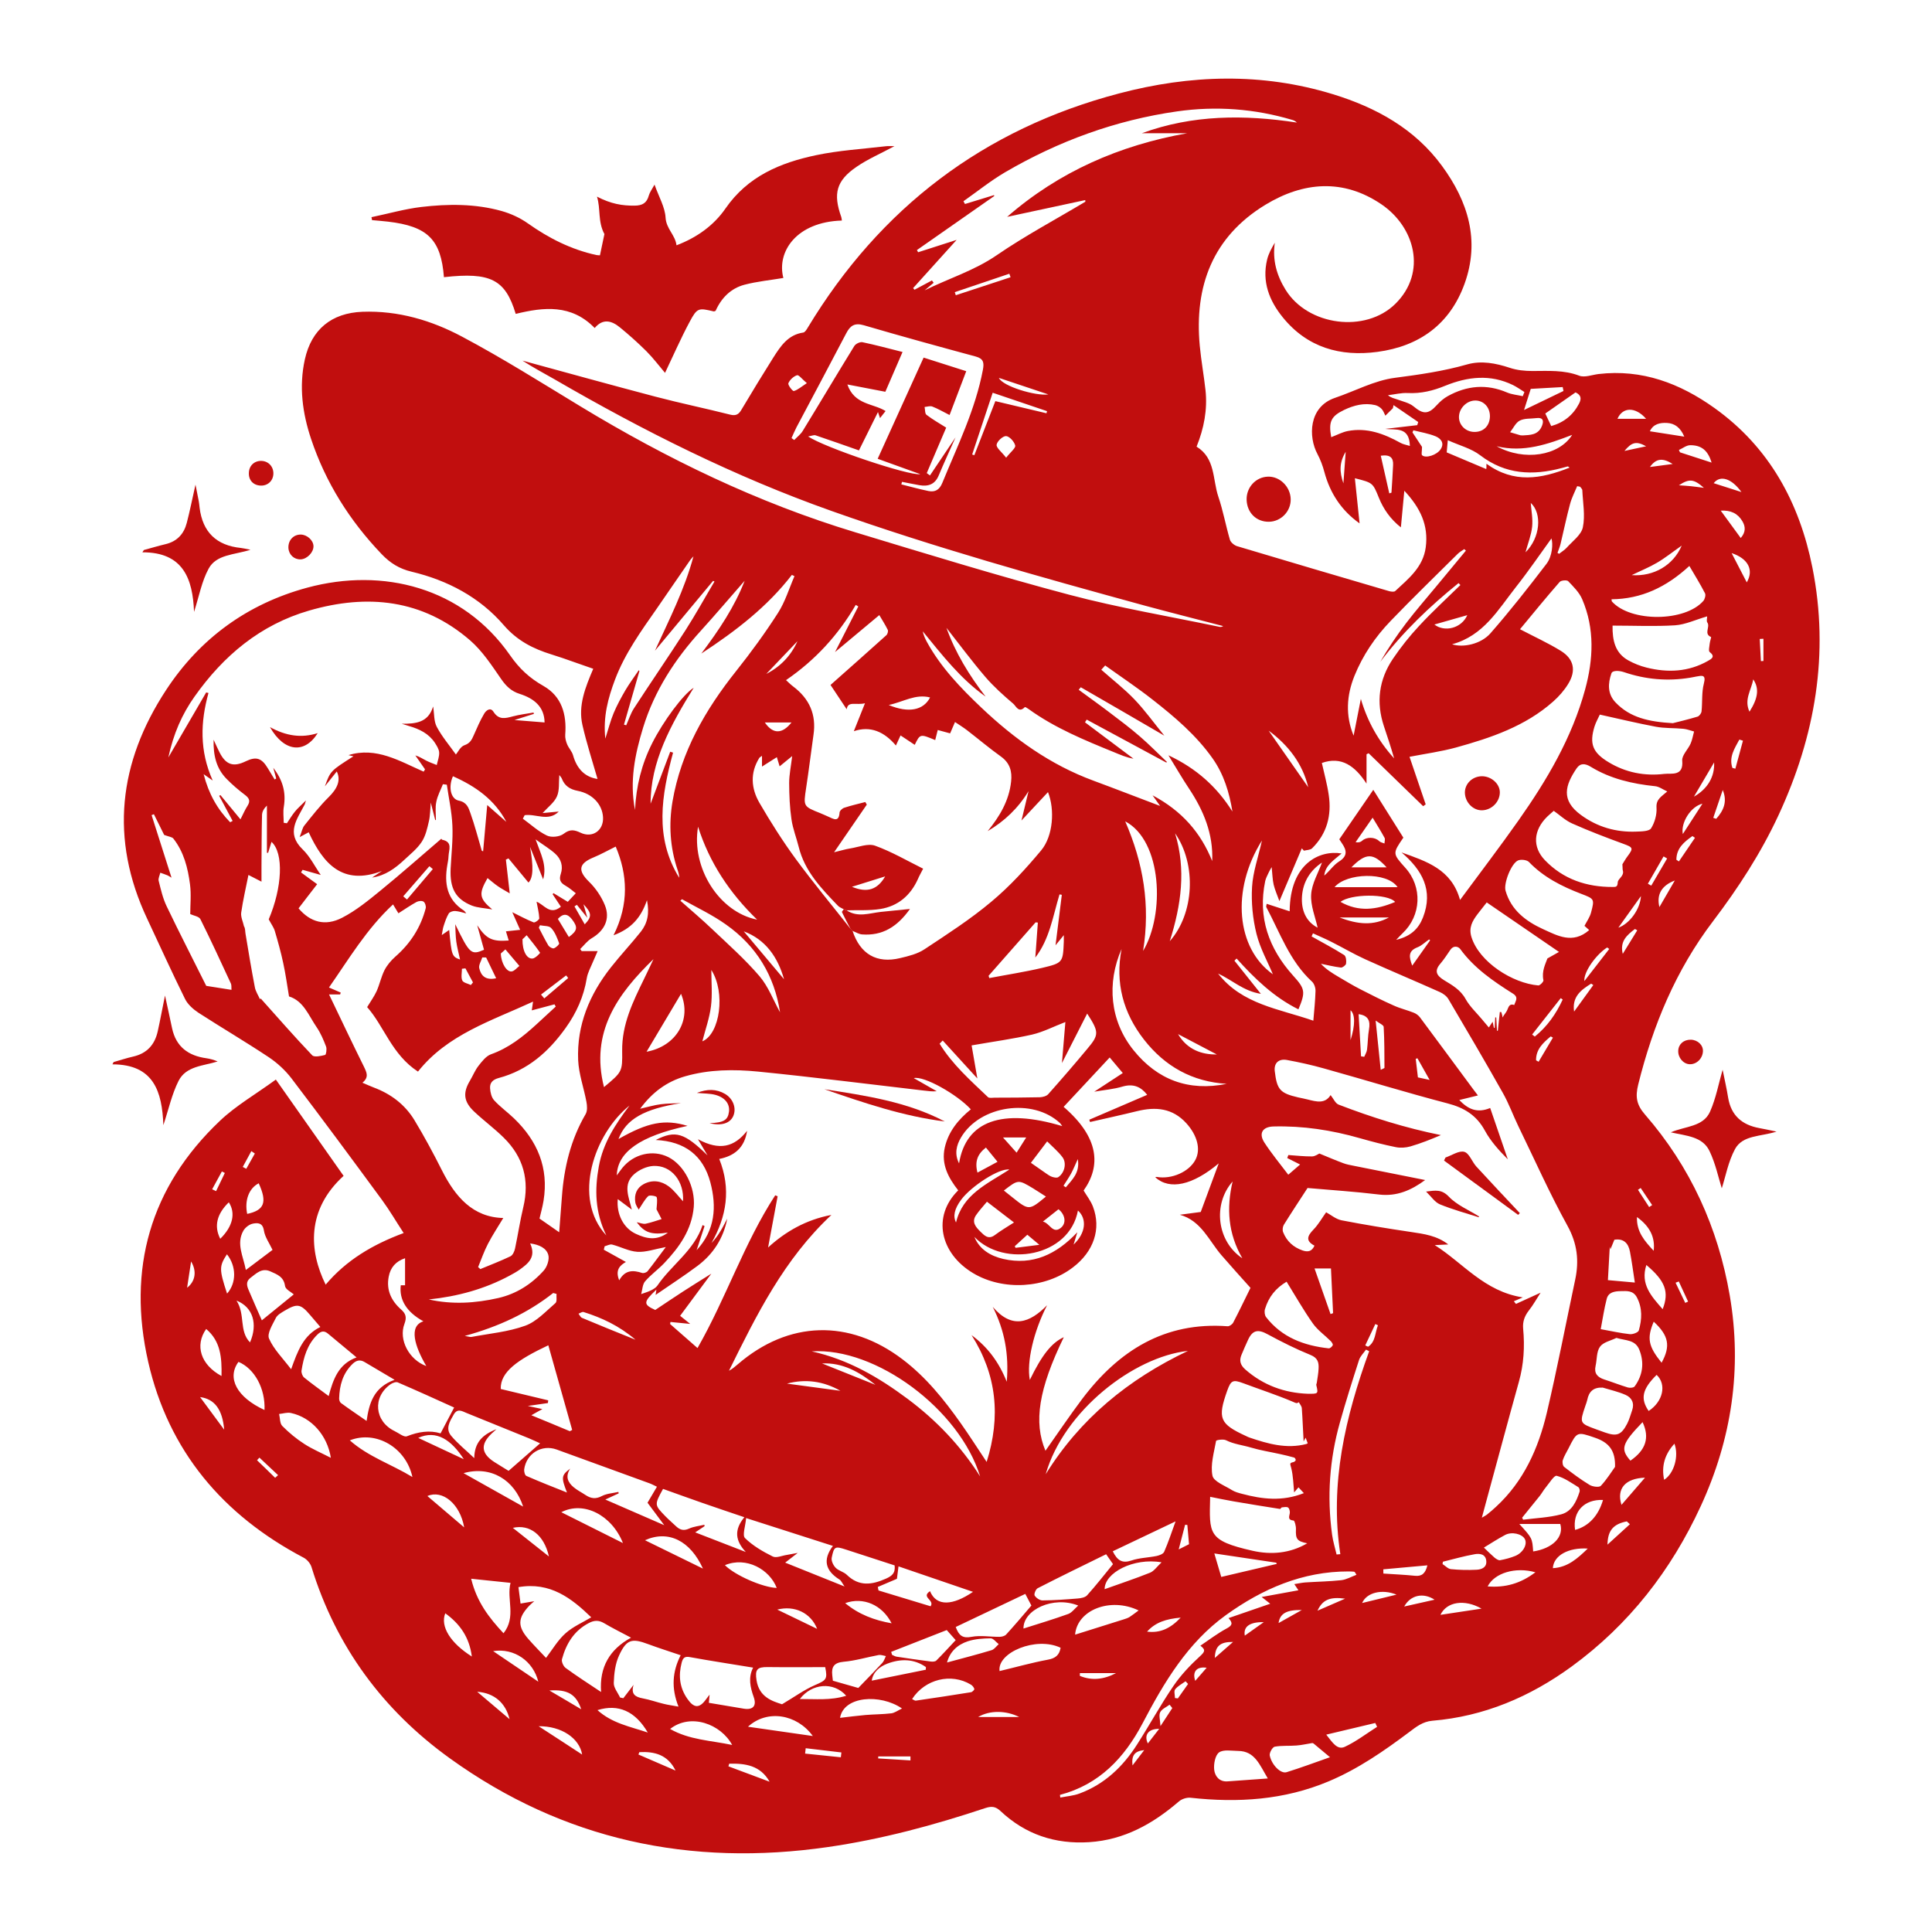 <?xml version="1.0" encoding="utf-8"?>
<!-- Generator: Adobe Illustrator 16.0.0, SVG Export Plug-In . SVG Version: 6.00 Build 0)  -->
<!DOCTYPE svg PUBLIC "-//W3C//DTD SVG 1.1//EN" "http://www.w3.org/Graphics/SVG/1.1/DTD/svg11.dtd">
<svg version="1.1" id="Calque_1" xmlns="http://www.w3.org/2000/svg" xmlns:xlink="http://www.w3.org/1999/xlink" x="0px" y="0px"
	 width="32px" height="32px" viewBox="0 0 32 32" enable-background="new 0 0 32 32" xml:space="preserve">
<g>
	<path fill="#C10E0E" d="M4.569,17.881c0.393,0.559,0.758,1.078,1.122,1.595c-0.621,0.566-0.571,1.248-0.297,1.802
		c0.339-0.402,0.772-0.662,1.292-0.855c-0.128-0.195-0.234-0.378-0.358-0.547c-0.495-0.674-0.992-1.347-1.499-2.013
		c-0.103-0.135-0.235-0.257-0.377-0.352c-0.383-0.255-0.78-0.488-1.167-0.738C3.2,16.716,3.11,16.637,3.065,16.546
		c-0.217-0.438-0.419-0.885-0.627-1.328c-0.624-1.324-0.473-2.591,0.313-3.789c0.56-0.854,1.347-1.428,2.34-1.696
		c1.25-0.337,2.571-0.007,3.357,1.12c0.155,0.223,0.323,0.378,0.554,0.509c0.302,0.172,0.386,0.47,0.36,0.806
		c-0.004,0.053,0.011,0.111,0.032,0.161c0.026,0.063,0.08,0.117,0.098,0.182c0.062,0.22,0.193,0.36,0.405,0.391
		c-0.082-0.286-0.18-0.586-0.25-0.893c-0.074-0.324,0.048-0.624,0.179-0.932c-0.175-0.061-0.341-0.12-0.506-0.177
		c-0.061-0.021-0.123-0.041-0.184-0.06c-0.304-0.094-0.567-0.226-0.79-0.483c-0.4-0.465-0.933-0.746-1.529-0.888
		c-0.202-0.048-0.353-0.142-0.495-0.29c-0.529-0.553-0.928-1.185-1.17-1.91C5.01,6.844,4.95,6.404,5.049,5.954
		c0.11-0.499,0.443-0.77,0.953-0.79c0.593-0.022,1.145,0.142,1.653,0.413c0.666,0.354,1.307,0.758,1.953,1.15
		c1.44,0.874,2.946,1.602,4.56,2.09c1.178,0.357,2.355,0.719,3.543,1.034c0.82,0.217,1.659,0.358,2.49,0.532
		c0.019,0.004,0.038,0,0.059-0.013c-0.433-0.113-0.867-0.222-1.299-0.339c-1.742-0.477-3.481-0.963-5.186-1.567
		c-1.607-0.569-3.121-1.329-4.593-2.183C9.006,6.18,8.825,6.085,8.654,5.973c0.733,0.2,1.466,0.403,2.202,0.597
		c0.411,0.108,0.828,0.194,1.239,0.298c0.098,0.024,0.143-0.007,0.188-0.086c0.172-0.29,0.348-0.577,0.527-0.862
		c0.12-0.188,0.243-0.376,0.495-0.412c0.029-0.005,0.056-0.051,0.075-0.083c1.199-1.983,2.914-3.288,5.154-3.877
		c1.177-0.311,2.366-0.349,3.545,0.013c0.715,0.22,1.354,0.571,1.805,1.187c0.43,0.587,0.634,1.234,0.373,1.954
		c-0.243,0.67-0.749,1.033-1.441,1.126c-0.616,0.083-1.164-0.071-1.57-0.573c-0.224-0.276-0.346-0.59-0.259-0.953
		c0.023-0.098,0.073-0.189,0.128-0.282c-0.042,0.288,0.031,0.543,0.179,0.781c0.369,0.595,1.322,0.722,1.819,0.23
		c0.527-0.522,0.32-1.273-0.234-1.648c-0.631-0.428-1.293-0.372-1.919,0.008c-0.872,0.53-1.181,1.347-1.088,2.337
		c0.023,0.246,0.068,0.49,0.095,0.735c0.034,0.321-0.025,0.631-0.148,0.935c0.314,0.192,0.264,0.542,0.36,0.827
		c0.079,0.233,0.123,0.478,0.192,0.714c0.013,0.044,0.071,0.092,0.118,0.107c0.838,0.251,1.676,0.498,2.515,0.744
		c0.034,0.01,0.087,0.017,0.106-0.001c0.219-0.205,0.461-0.393,0.505-0.725c0.048-0.366-0.091-0.653-0.355-0.936
		c-0.021,0.217-0.038,0.405-0.057,0.607c-0.172-0.136-0.288-0.3-0.366-0.494c-0.099-0.245-0.1-0.245-0.396-0.32
		c0.026,0.251,0.051,0.494,0.078,0.748c-0.301-0.214-0.488-0.498-0.583-0.85c-0.027-0.103-0.065-0.205-0.115-0.299
		c-0.152-0.283-0.149-0.78,0.29-0.93c0.331-0.112,0.652-0.288,0.992-0.332c0.407-0.053,0.806-0.11,1.201-0.223
		c0.231-0.065,0.47-0.02,0.702,0.057c0.118,0.04,0.25,0.053,0.375,0.053c0.262,0,0.521-0.02,0.777,0.078
		c0.09,0.034,0.212-0.015,0.32-0.028c0.719-0.084,1.347,0.154,1.919,0.563c0.911,0.651,1.408,1.57,1.622,2.642
		c0.284,1.427,0.047,2.792-0.562,4.104c-0.292,0.628-0.667,1.205-1.083,1.753c-0.618,0.813-0.996,1.725-1.24,2.706
		c-0.051,0.206-0.027,0.337,0.112,0.497c0.751,0.863,1.211,1.874,1.404,2.997c0.208,1.21,0.032,2.379-0.481,3.491
		c-0.489,1.061-1.188,1.962-2.138,2.655c-0.689,0.502-1.452,0.827-2.308,0.898c-0.157,0.014-0.266,0.1-0.378,0.185
		c-0.42,0.315-0.851,0.614-1.339,0.819c-0.737,0.31-1.504,0.358-2.289,0.271c-0.062-0.006-0.144,0.021-0.19,0.061
		c-0.431,0.371-0.906,0.638-1.487,0.675c-0.564,0.036-1.057-0.128-1.469-0.516c-0.082-0.077-0.148-0.082-0.25-0.049
		c-0.85,0.283-1.713,0.516-2.602,0.645c-2.281,0.331-4.386-0.113-6.266-1.467c-1.108-0.797-1.888-1.852-2.293-3.168
		c-0.018-0.061-0.075-0.128-0.131-0.157c-1.335-0.703-2.237-1.765-2.574-3.242c-0.35-1.537,0.029-2.896,1.188-3.994
		C3.908,18.312,4.235,18.125,4.569,17.881z M26.875,14.374L26.875,14.374c0-0.019-0.002-0.039-0.003-0.059
		c0.028-0.044,0.053-0.09,0.084-0.131c0.103-0.137,0.092-0.149-0.069-0.208c-0.285-0.104-0.569-0.213-0.846-0.336
		c-0.115-0.051-0.21-0.143-0.306-0.21c-0.032,0.028-0.071,0.061-0.108,0.096c-0.229,0.224-0.251,0.501-0.037,0.723
		c0.304,0.315,0.69,0.444,1.124,0.442c0.049,0,0.077,0.001,0.081-0.076c0.002-0.063,0.115-0.106,0.083-0.202
		C26.875,14.398,26.875,14.386,26.875,14.374z M13.975,15.06c-0.033-0.019-0.072-0.032-0.097-0.059
		c-0.274-0.285-0.55-0.57-0.649-0.974c-0.038-0.153-0.098-0.302-0.12-0.458c-0.029-0.198-0.037-0.399-0.038-0.6
		c0-0.135,0.029-0.271,0.05-0.446c-0.09,0.073-0.147,0.121-0.208,0.17c-0.013-0.042-0.026-0.083-0.046-0.152
		c-0.087,0.055-0.16,0.101-0.246,0.156c0-0.065,0-0.116,0-0.178c-0.024,0.018-0.038,0.024-0.045,0.035
		c-0.155,0.249-0.135,0.506,0.003,0.744c0.186,0.32,0.385,0.634,0.604,0.933c0.289,0.393,0.602,0.769,0.904,1.153
		c0.011,0.012,0.021,0.022,0.033,0.033c0.128,0.387,0.401,0.546,0.79,0.452c0.139-0.033,0.287-0.069,0.402-0.146
		c0.378-0.25,0.763-0.498,1.109-0.789c0.302-0.252,0.572-0.547,0.824-0.849c0.199-0.238,0.228-0.678,0.113-0.965
		c-0.149,0.16-0.294,0.315-0.439,0.47c0.041-0.167,0.079-0.326,0.117-0.486c-0.174,0.285-0.399,0.498-0.677,0.662
		c0.198-0.243,0.354-0.503,0.388-0.82c0.019-0.168-0.019-0.308-0.168-0.415c-0.193-0.138-0.375-0.292-0.563-0.437
		c-0.06-0.046-0.125-0.086-0.198-0.135c-0.034,0.078-0.058,0.133-0.081,0.188c-0.077-0.021-0.141-0.039-0.205-0.056
		c-0.016,0.063-0.028,0.114-0.042,0.167c-0.25-0.104-0.25-0.104-0.339,0.079c-0.074-0.05-0.149-0.1-0.235-0.156
		c-0.03,0.064-0.051,0.11-0.077,0.167c-0.192-0.227-0.42-0.331-0.697-0.237c0.056-0.139,0.114-0.285,0.185-0.463
		c-0.143,0.037-0.284-0.044-0.303,0.1c-0.082-0.124-0.175-0.264-0.268-0.403c0.306-0.272,0.617-0.546,0.925-0.824
		c0.02-0.018,0.034-0.068,0.023-0.089c-0.044-0.089-0.099-0.174-0.14-0.244c-0.243,0.203-0.475,0.397-0.733,0.612
		c0.142-0.279,0.264-0.517,0.385-0.755c-0.014-0.008-0.029-0.017-0.042-0.026c-0.291,0.501-0.673,0.916-1.155,1.246
		c0.044,0.04,0.078,0.075,0.117,0.104c0.269,0.202,0.388,0.465,0.338,0.802c-0.042,0.294-0.077,0.588-0.122,0.881
		c-0.046,0.304-0.049,0.304,0.236,0.417c0.045,0.018,0.09,0.04,0.135,0.059c0.084,0.038,0.172,0.095,0.183-0.07
		c0.002-0.029,0.045-0.069,0.077-0.079c0.115-0.038,0.232-0.064,0.349-0.095c0.009,0.014,0.017,0.029,0.025,0.043
		c-0.17,0.249-0.341,0.497-0.542,0.789c0.111-0.026,0.188-0.051,0.267-0.063c0.137-0.022,0.294-0.087,0.411-0.046
		c0.275,0.099,0.531,0.249,0.797,0.381c-0.039,0.076-0.066,0.123-0.087,0.173c-0.123,0.272-0.33,0.448-0.623,0.495
		c-0.183,0.029-0.372,0.016-0.558,0.022C14.007,15.071,13.991,15.065,13.975,15.06z M7.723,15.129
		c-0.063-0.015-0.124-0.036-0.186-0.04c-0.035-0.002-0.088,0.016-0.104,0.041c-0.038,0.063-0.062,0.136-0.085,0.207
		c-0.015,0.043-0.018,0.089-0.031,0.151c0.053-0.036,0.084-0.059,0.123-0.085c0.04,0.426,0.046,0.442,0.18,0.49
		c-0.022-0.103-0.048-0.196-0.062-0.294c-0.013-0.096-0.013-0.193-0.018-0.291c0.239,0.492,0.263,0.516,0.477,0.423
		c-0.038-0.135-0.075-0.271-0.113-0.406c0.153,0.229,0.248,0.273,0.522,0.253c-0.014-0.045-0.027-0.09-0.046-0.152
		c0.084-0.009,0.155-0.017,0.235-0.025c-0.048-0.107-0.094-0.212-0.13-0.292c0.118,0.058,0.232,0.12,0.354,0.169
		c0.02,0.008,0.094-0.045,0.093-0.067c-0.004-0.093-0.029-0.185-0.045-0.276c0.125,0.045,0.219,0.233,0.403,0.083
		c-0.048-0.072-0.093-0.14-0.137-0.207c0.005-0.006,0.009-0.012,0.014-0.018c0.086,0.052,0.171,0.104,0.237,0.144
		c0.048-0.051,0.086-0.092,0.133-0.142c-0.047-0.035-0.105-0.089-0.173-0.127c-0.082-0.046-0.107-0.098-0.076-0.192
		c0.043-0.128,0.006-0.249-0.094-0.338c-0.088-0.079-0.191-0.14-0.323-0.235c0.085,0.24,0.192,0.429,0.125,0.662
		c-0.076-0.188-0.146-0.363-0.217-0.539c0.059,0.334,0.053,0.514-0.026,0.592c-0.109-0.132-0.22-0.267-0.331-0.4
		c-0.015,0.006-0.029,0.013-0.043,0.02c0.021,0.177,0.041,0.355,0.064,0.559c-0.08-0.048-0.14-0.079-0.196-0.118
		c-0.06-0.041-0.114-0.09-0.172-0.135c-0.149,0.26-0.14,0.335,0.078,0.519c-0.129-0.023-0.239-0.026-0.336-0.063
		c-0.273-0.109-0.369-0.288-0.353-0.616c0.012-0.237,0.04-0.475,0.029-0.712c-0.01-0.226-0.06-0.45-0.092-0.675
		c-0.021-0.003-0.043-0.006-0.065-0.008c-0.038,0.097-0.089,0.19-0.109,0.29C7.206,13.375,7.22,13.479,7.22,13.58
		c-0.004,0.001-0.008,0.002-0.011,0.004c-0.023-0.09-0.046-0.18-0.074-0.291c-0.01,0.115-0.009,0.215-0.031,0.309
		c-0.027,0.118-0.055,0.245-0.12,0.343c-0.074,0.113-0.187,0.202-0.287,0.296c-0.152,0.142-0.317,0.263-0.534,0.294
		c0.055-0.037,0.109-0.073,0.164-0.109c-0.653,0.249-0.974-0.121-1.214-0.641c-0.04,0.021-0.075,0.041-0.15,0.08
		c0.036-0.09,0.045-0.152,0.079-0.193c0.129-0.161,0.256-0.325,0.402-0.469c0.145-0.142,0.205-0.282,0.134-0.425
		c-0.059,0.073-0.114,0.143-0.197,0.246c0.092-0.255,0.092-0.255,0.473-0.497c-0.032-0.008-0.057-0.014-0.082-0.02
		c0.461-0.141,0.846,0.099,1.245,0.274c0.007-0.013,0.015-0.025,0.023-0.038c-0.054-0.077-0.107-0.154-0.161-0.231
		C6.945,12.53,7,12.568,7.059,12.598c0.056,0.029,0.116,0.049,0.175,0.073c0.015-0.069,0.044-0.14,0.04-0.208
		c-0.003-0.055-0.04-0.11-0.071-0.16c-0.102-0.153-0.256-0.228-0.426-0.277c-0.041-0.012-0.081-0.025-0.122-0.038
		c0.232,0,0.438-0.018,0.519-0.287c0.02,0.123,0.011,0.247,0.061,0.339c0.086,0.162,0.208,0.304,0.316,0.457
		c0.033-0.038,0.074-0.13,0.14-0.153c0.094-0.032,0.123-0.091,0.156-0.167c0.053-0.121,0.106-0.244,0.173-0.357
		c0.03-0.051,0.102-0.113,0.154-0.03c0.087,0.137,0.194,0.109,0.318,0.076c0.113-0.03,0.229-0.044,0.345-0.064
		c0.002,0.007,0.004,0.015,0.006,0.022c-0.101,0.032-0.202,0.063-0.322,0.102c0.188,0.015,0.344,0.027,0.499,0.04
		c-0.004-0.261-0.175-0.398-0.415-0.474c-0.133-0.042-0.221-0.125-0.302-0.242c-0.157-0.227-0.312-0.466-0.517-0.644
		C6.999,9.925,6.085,9.833,5.12,10.113c-0.808,0.234-1.419,0.747-1.898,1.425c-0.207,0.292-0.349,0.615-0.434,1.008
		c0.224-0.384,0.425-0.73,0.627-1.077c0.013,0.003,0.025,0.006,0.038,0.009c-0.133,0.481-0.151,0.956,0.07,1.45
		c-0.063-0.043-0.095-0.067-0.15-0.105c0.083,0.324,0.227,0.58,0.439,0.796c0.014-0.007,0.028-0.014,0.041-0.022
		c-0.074-0.139-0.148-0.277-0.223-0.416c0.008-0.004,0.015-0.007,0.021-0.012c0.109,0.132,0.219,0.264,0.332,0.402
		c0.044-0.086,0.074-0.158,0.116-0.223c0.052-0.081,0.03-0.128-0.043-0.183c-0.106-0.08-0.208-0.167-0.302-0.263
		c-0.169-0.171-0.223-0.385-0.216-0.65c0.041,0.089,0.068,0.151,0.099,0.211c0.104,0.205,0.229,0.246,0.432,0.147
		c0.173-0.084,0.265-0.056,0.367,0.115c0.037,0.063,0.075,0.124,0.113,0.186c0.009-0.006,0.018-0.011,0.026-0.017
		c-0.014-0.05-0.027-0.1-0.049-0.177c0.161,0.208,0.213,0.413,0.175,0.645c-0.015,0.086-0.002,0.177-0.002,0.266
		c0.018,0.003,0.035,0.005,0.053,0.008c0.043-0.064,0.083-0.132,0.132-0.192c0.045-0.057,0.102-0.104,0.183-0.186
		c-0.015,0.053-0.016,0.058-0.018,0.062c-0.123,0.243-0.321,0.473-0.037,0.748c0.123,0.118,0.201,0.28,0.301,0.424
		c-0.096-0.027-0.198-0.057-0.301-0.085c-0.009,0.015-0.018,0.028-0.026,0.043c0.089,0.065,0.178,0.132,0.267,0.195
		c-0.058,0.075-0.109,0.141-0.16,0.207c-0.05,0.064-0.1,0.13-0.148,0.193c0.193,0.229,0.441,0.302,0.723,0.155
		c0.229-0.118,0.435-0.287,0.636-0.451c0.343-0.28,0.676-0.575,1.008-0.859c-0.007-0.013,0,0.016,0.012,0.019
		c0.179,0.036,0.109,0.167,0.105,0.272c-0.001,0.049-0.012,0.098-0.02,0.147c-0.052,0.305-0.009,0.573,0.276,0.755
		C7.7,15.095,7.71,15.113,7.723,15.129z M13.771,20.123c-0.787,0.735-1.241,1.658-1.697,2.581c0.057-0.03,0.101-0.069,0.146-0.107
		c0.839-0.724,1.846-0.753,2.729-0.082c0.387,0.293,0.688,0.667,0.966,1.061c0.144,0.204,0.278,0.415,0.427,0.638
		c0.236-0.75,0.168-1.443-0.25-2.1c0.264,0.195,0.451,0.442,0.583,0.772c0.038-0.454-0.035-0.85-0.232-1.24
		c0.318,0.372,0.611,0.268,0.9-0.027c-0.222,0.431-0.342,0.94-0.286,1.237c0.201-0.414,0.361-0.616,0.563-0.708
		c-0.417,0.859-0.503,1.408-0.304,1.881c0.2-0.283,0.398-0.578,0.61-0.86c0.603-0.798,1.365-1.28,2.407-1.202
		c0.031,0.002,0.079-0.032,0.094-0.063c0.098-0.188,0.189-0.379,0.285-0.573c-0.16-0.178-0.321-0.357-0.48-0.54
		c-0.209-0.242-0.334-0.571-0.69-0.671c0.129-0.018,0.258-0.034,0.346-0.046c0.107-0.288,0.205-0.551,0.298-0.805
		c-0.431,0.362-0.812,0.448-1.052,0.23c0.009-0.002,0.019-0.007,0.028-0.005c0.246,0.042,0.532-0.085,0.637-0.282
		c0.094-0.176,0.031-0.408-0.149-0.607c-0.229-0.252-0.507-0.277-0.816-0.201c-0.259,0.064-0.52,0.12-0.779,0.18
		c-0.004-0.013-0.009-0.025-0.013-0.038c0.32-0.138,0.641-0.275,0.959-0.412c-0.101-0.131-0.226-0.189-0.405-0.138
		c-0.149,0.045-0.307,0.057-0.472,0.086c0.163-0.106,0.314-0.204,0.473-0.309c-0.08-0.095-0.145-0.172-0.217-0.258
		c-0.261,0.28-0.512,0.549-0.763,0.818c0.592,0.51,0.62,0.979,0.331,1.386c0.053,0.088,0.119,0.172,0.155,0.267
		c0.14,0.368,0.013,0.743-0.331,1.005c-0.459,0.352-1.157,0.393-1.653,0.097c-0.548-0.327-0.685-0.941-0.248-1.372
		c-0.163-0.207-0.284-0.431-0.223-0.707c0.06-0.268,0.226-0.467,0.432-0.635c-0.226-0.247-0.778-0.559-0.945-0.517
		c0.136,0.077,0.258,0.147,0.38,0.217c-0.078,0.008-0.145-0.004-0.214-0.011c-0.915-0.106-1.828-0.223-2.744-0.314
		c-0.404-0.04-0.813-0.036-1.209,0.078c-0.303,0.087-0.544,0.264-0.745,0.537c0.13-0.029,0.234-0.061,0.34-0.074
		c0.112-0.015,0.226-0.013,0.338-0.019c-0.61,0.095-0.914,0.266-1.037,0.595c0.489-0.279,0.767-0.332,1.144-0.218
		c-0.782,0.168-1.161,0.432-1.172,0.82c0.033-0.045,0.061-0.086,0.092-0.124c0.188-0.232,0.504-0.307,0.761-0.179
		c0.267,0.134,0.451,0.5,0.422,0.827c-0.034,0.378-0.238,0.664-0.487,0.927c-0.101,0.107-0.224,0.193-0.32,0.305
		c-0.043,0.051-0.044,0.139-0.064,0.21c0.054-0.02,0.11-0.035,0.162-0.061c0.04-0.02,0.082-0.045,0.106-0.079
		c0.235-0.346,0.611-0.582,0.749-1.003c0.01,0.006,0.022,0.012,0.033,0.017c-0.044,0.133-0.088,0.267-0.132,0.399
		c0.308-0.331,0.335-0.721,0.227-1.126c-0.118-0.441-0.421-0.677-0.904-0.699c0.329-0.168,0.476-0.117,0.858,0.255
		c-0.05-0.084-0.1-0.168-0.159-0.268c0.361,0.195,0.603,0.129,0.814-0.139c-0.042,0.28-0.209,0.416-0.461,0.466
		c0.199,0.497,0.122,0.951-0.129,1.393c0.06-0.063,0.108-0.129,0.15-0.199c0.041-0.067,0.075-0.138,0.112-0.206
		c-0.064,0.327-0.233,0.589-0.496,0.785c-0.225,0.168-0.46,0.319-0.691,0.479c0.002-0.019,0.006-0.046,0.013-0.088
		c-0.221,0.209-0.219,0.246-0.019,0.337c0.162-0.107,0.307-0.207,0.455-0.302c0.148-0.096,0.297-0.188,0.474-0.299
		c-0.181,0.245-0.346,0.466-0.517,0.698c0.054,0.043,0.105,0.084,0.167,0.134c-0.117-0.012-0.222-0.022-0.327-0.032
		c-0.002,0.012-0.005,0.022-0.006,0.034c0.152,0.133,0.303,0.267,0.454,0.398c0.474-0.829,0.771-1.736,1.287-2.53
		c0.013,0.005,0.027,0.011,0.04,0.016c-0.053,0.284-0.105,0.567-0.158,0.848C13.011,20.399,13.348,20.203,13.771,20.123z
		 M25.517,21.411c-0.071,0.109-0.125,0.208-0.195,0.296c-0.07,0.091-0.104,0.182-0.094,0.299c0.028,0.298,0.011,0.592-0.071,0.883
		c-0.18,0.645-0.352,1.29-0.528,1.934c-0.025,0.097-0.052,0.193-0.085,0.315c0.048-0.029,0.07-0.039,0.089-0.055
		c0.05-0.041,0.1-0.082,0.146-0.126c0.458-0.422,0.701-0.966,0.841-1.556c0.172-0.731,0.314-1.47,0.47-2.205
		c0.067-0.314,0.035-0.599-0.128-0.894c-0.296-0.537-0.546-1.099-0.814-1.65c-0.088-0.182-0.157-0.375-0.257-0.551
		c-0.293-0.521-0.597-1.037-0.901-1.553c-0.03-0.051-0.09-0.094-0.145-0.118c-0.411-0.184-0.826-0.357-1.236-0.543
		c-0.191-0.087-0.371-0.194-0.559-0.288c-0.099-0.051-0.201-0.093-0.303-0.14c-0.008,0.017-0.016,0.034-0.023,0.051
		c0.181,0.102,0.365,0.198,0.54,0.309c0.03,0.019,0.039,0.095,0.031,0.142c-0.003,0.025-0.059,0.068-0.086,0.065
		c-0.112-0.014-0.221-0.041-0.331-0.063c0.084,0.091,0.186,0.154,0.289,0.215c0.119,0.07,0.237,0.142,0.36,0.205
		c0.184,0.094,0.368,0.188,0.556,0.271c0.107,0.049,0.224,0.076,0.334,0.12c0.038,0.015,0.076,0.043,0.101,0.075
		c0.295,0.396,0.588,0.794,0.882,1.191c0.024,0.033,0.049,0.064,0.079,0.104c-0.107,0.027-0.2,0.05-0.309,0.076
		c0.146,0.152,0.296,0.222,0.512,0.132c0.101,0.291,0.196,0.57,0.292,0.85c-0.146-0.147-0.284-0.3-0.38-0.476
		c-0.139-0.255-0.342-0.379-0.62-0.451c-0.684-0.179-1.36-0.387-2.041-0.577c-0.205-0.058-0.413-0.104-0.621-0.142
		c-0.138-0.023-0.213,0.057-0.198,0.185c0.036,0.307,0.087,0.365,0.386,0.435c0.053,0.012,0.106,0.021,0.159,0.035
		c0.143,0.036,0.287,0.077,0.38-0.073c0.048,0.061,0.08,0.138,0.133,0.158c0.548,0.211,1.108,0.387,1.694,0.505
		c-0.165,0.07-0.332,0.137-0.504,0.187c-0.078,0.022-0.167,0.028-0.245,0.012c-0.199-0.04-0.396-0.092-0.59-0.147
		c-0.47-0.135-0.947-0.208-1.437-0.195c-0.179,0.006-0.246,0.114-0.148,0.266c0.119,0.183,0.259,0.352,0.396,0.533
		c0.086-0.075,0.142-0.122,0.196-0.169c-0.079-0.04-0.146-0.073-0.213-0.107c0.007-0.016,0.012-0.033,0.018-0.05
		c0.131,0.009,0.262,0.024,0.393,0.023c0.051-0.001,0.102-0.04,0.121-0.048c0.141,0.058,0.267,0.112,0.396,0.16
		c0.055,0.021,0.114,0.031,0.173,0.043c0.393,0.079,0.786,0.157,1.183,0.236c-0.227,0.167-0.467,0.276-0.765,0.24
		c-0.393-0.048-0.789-0.073-1.183-0.108c-0.132,0.204-0.266,0.405-0.393,0.61c-0.019,0.032-0.025,0.086-0.012,0.12
		c0.059,0.15,0.168,0.251,0.324,0.305c0.088,0.029,0.152,0.017,0.196-0.08c-0.152-0.08-0.118-0.162-0.018-0.265
		c0.086-0.089,0.148-0.201,0.211-0.288c0.076,0.041,0.161,0.114,0.255,0.133c0.383,0.074,0.768,0.137,1.154,0.194
		c0.214,0.032,0.426,0.06,0.614,0.206c-0.083,0.004-0.154,0.007-0.224,0.011c0.468,0.295,0.821,0.768,1.458,0.866
		c-0.072,0.031-0.11,0.048-0.148,0.064c0.012,0.015,0.023,0.029,0.035,0.044C25.236,21.539,25.363,21.48,25.517,21.411z
		 M25.176,10.422c0.232,0.122,0.462,0.226,0.676,0.358c0.219,0.135,0.257,0.329,0.122,0.548c-0.066,0.108-0.154,0.208-0.249,0.292
		c-0.461,0.409-1.03,0.601-1.609,0.761c-0.245,0.067-0.5,0.102-0.77,0.154c0.093,0.271,0.18,0.529,0.268,0.788
		c-0.015,0.01-0.029,0.02-0.042,0.03c-0.301-0.292-0.602-0.584-0.903-0.877c-0.012,0.006-0.023,0.012-0.035,0.017
		c0,0.146,0,0.292,0,0.486c-0.191-0.292-0.415-0.457-0.74-0.342c0.039,0.176,0.088,0.351,0.114,0.53
		c0.05,0.335-0.028,0.64-0.276,0.884c-0.03,0.029-0.09,0.027-0.135,0.039c-0.011-0.013-0.023-0.026-0.035-0.039
		c-0.12,0.283-0.24,0.565-0.371,0.874c-0.036-0.1-0.074-0.184-0.095-0.271c-0.02-0.088-0.021-0.179-0.033-0.292
		c-0.025,0.044-0.041,0.068-0.051,0.093c-0.021,0.045-0.045,0.09-0.056,0.137c-0.126,0.604,0.06,1.12,0.461,1.566
		c0.196,0.218,0.213,0.265,0.089,0.56c-0.405-0.201-0.725-0.509-1.024-0.842c-0.012,0.012-0.024,0.023-0.036,0.036
		c0.14,0.175,0.279,0.351,0.438,0.549c-0.29-0.045-0.479-0.232-0.709-0.336c0.398,0.513,1.011,0.583,1.578,0.781
		c0.015-0.179,0.032-0.337,0.036-0.494c0.001-0.052-0.022-0.121-0.06-0.155c-0.369-0.34-0.528-0.807-0.755-1.232
		c-0.005-0.011,0.002-0.027,0.006-0.055c0.13,0.042,0.254,0.082,0.381,0.124c0.005-0.794,0.497-1.018,0.86-0.958
		c-0.123,0.109-0.27,0.192-0.287,0.366c0.088-0.073,0.153-0.175,0.244-0.232c0.148-0.093,0.128-0.188,0.047-0.305
		c-0.016-0.023-0.032-0.048-0.042-0.064c0.193-0.282,0.381-0.555,0.563-0.819c0.167,0.267,0.333,0.53,0.498,0.792
		c-0.18,0.263-0.18,0.263,0.033,0.5c0.285,0.316,0.265,0.79-0.045,1.083c-0.028,0.026-0.054,0.055-0.107,0.11
		c0.244-0.059,0.371-0.185,0.444-0.371c0.176-0.452-0.015-0.786-0.355-1.077c0.412,0.148,0.828,0.277,0.969,0.787
		c0.335-0.454,0.659-0.878,0.966-1.314c0.472-0.67,0.887-1.371,1.105-2.17c0.137-0.502,0.162-1.007-0.048-1.497
		c-0.048-0.113-0.145-0.208-0.232-0.299c-0.021-0.022-0.118-0.015-0.141,0.013C25.608,9.896,25.394,10.159,25.176,10.422z
		 M6.003,17.933c0.073,0.031,0.13,0.058,0.189,0.08c0.283,0.106,0.515,0.282,0.671,0.538c0.164,0.271,0.314,0.55,0.456,0.832
		c0.221,0.439,0.512,0.779,1.017,0.791c-0.083,0.139-0.177,0.279-0.254,0.428c-0.064,0.123-0.11,0.256-0.163,0.385
		c0.012,0.011,0.025,0.022,0.037,0.033c0.167-0.069,0.336-0.134,0.499-0.212c0.038-0.019,0.066-0.081,0.076-0.13
		c0.048-0.226,0.082-0.456,0.136-0.681c0.107-0.447,0.002-0.834-0.324-1.154c-0.155-0.153-0.332-0.283-0.49-0.432
		c-0.175-0.165-0.189-0.313-0.068-0.513c0.048-0.081,0.083-0.171,0.14-0.244c0.058-0.074,0.126-0.163,0.208-0.192
		c0.293-0.104,0.527-0.289,0.751-0.494c0.107-0.098,0.214-0.197,0.321-0.296c-0.007-0.013-0.015-0.024-0.021-0.037
		c-0.126,0.034-0.253,0.067-0.376,0.1c0.005-0.035,0.012-0.079,0.021-0.145c-0.695,0.321-1.418,0.544-1.906,1.159
		c-0.434-0.282-0.561-0.753-0.842-1.068c0.057-0.094,0.116-0.175,0.157-0.264c0.05-0.112,0.075-0.237,0.13-0.347
		c0.042-0.082,0.107-0.16,0.178-0.223c0.25-0.218,0.421-0.482,0.505-0.803c0.009-0.033-0.01-0.093-0.036-0.11
		c-0.026-0.018-0.084-0.012-0.117,0.006c-0.101,0.056-0.197,0.122-0.299,0.187c-0.031-0.051-0.053-0.087-0.089-0.147
		c-0.438,0.406-0.73,0.902-1.061,1.376c0.086,0.037,0.14,0.062,0.194,0.084c-0.003,0.011-0.006,0.021-0.009,0.031
		c-0.048,0-0.096,0-0.184,0c0.2,0.417,0.386,0.81,0.579,1.199C6.073,17.763,6.115,17.842,6.003,17.933z M17.901,11.383
		c-0.012,0.014-0.023,0.028-0.034,0.042c0.17,0.125,0.343,0.248,0.511,0.376c0.169,0.128,0.34,0.256,0.5,0.395
		c0.157,0.135,0.302,0.284,0.452,0.426c-0.005,0.002-0.01,0.004-0.015,0.007c-0.438-0.237-0.877-0.474-1.316-0.71
		c-0.009,0.015-0.019,0.03-0.028,0.045c0.268,0.201,0.536,0.401,0.803,0.602c-0.118-0.019-0.221-0.066-0.324-0.108
		c-0.491-0.2-0.98-0.401-1.413-0.714c-0.019-0.015-0.058-0.037-0.063-0.032c-0.101,0.106-0.148-0.021-0.192-0.057
		c-0.162-0.138-0.322-0.281-0.46-0.441c-0.227-0.265-0.434-0.545-0.646-0.815c0.148,0.413,0.377,0.788,0.649,1.139
		c-0.416-0.294-0.722-0.691-1.042-1.082c0.014,0.064,0.039,0.12,0.068,0.174c0.231,0.422,0.558,0.763,0.905,1.092
		c0.544,0.516,1.142,0.945,1.851,1.207c0.376,0.139,0.75,0.285,1.108,0.42c-0.022-0.031-0.061-0.087-0.125-0.176
		c0.486,0.258,0.798,0.617,0.988,1.089c0.019-0.451-0.143-0.837-0.383-1.199c-0.113-0.169-0.214-0.345-0.342-0.553
		c0.469,0.22,0.805,0.527,1.06,0.932c-0.052-0.317-0.142-0.616-0.329-0.881c-0.272-0.385-0.627-0.686-0.994-0.973
		c-0.253-0.199-0.523-0.378-0.785-0.566c-0.022,0.023-0.043,0.047-0.064,0.071c0.185,0.164,0.381,0.315,0.551,0.493
		c0.171,0.179,0.316,0.382,0.493,0.599C18.802,11.903,18.352,11.643,17.901,11.383z M10.162,15.491
		c0.26-0.521,0.232-1.005,0.036-1.469c-0.129,0.063-0.244,0.129-0.366,0.179c-0.25,0.103-0.265,0.219-0.074,0.405
		c0.109,0.106,0.202,0.244,0.26,0.385c0.093,0.228-0.004,0.423-0.216,0.548c-0.074,0.043-0.128,0.118-0.192,0.18
		c0.008,0.012,0.016,0.022,0.024,0.034c0.081,0,0.162,0,0.265,0c-0.03,0.069-0.054,0.121-0.076,0.174
		c-0.037,0.091-0.088,0.18-0.104,0.274c-0.05,0.305-0.17,0.574-0.35,0.825c-0.282,0.395-0.627,0.7-1.105,0.828
		c-0.099,0.026-0.152,0.076-0.147,0.169c0.004,0.069,0.023,0.153,0.067,0.201c0.099,0.109,0.222,0.196,0.329,0.299
		c0.389,0.374,0.578,0.82,0.49,1.364c-0.017,0.105-0.047,0.208-0.067,0.296c0.118,0.082,0.22,0.152,0.326,0.227
		c0.016-0.205,0.031-0.396,0.045-0.589c0.035-0.484,0.146-0.946,0.394-1.37c0.03-0.054,0.024-0.137,0.012-0.202
		c-0.043-0.232-0.127-0.46-0.137-0.692c-0.024-0.578,0.188-1.085,0.542-1.534c0.159-0.202,0.336-0.39,0.496-0.591
		c0.11-0.14,0.146-0.302,0.102-0.522C10.617,15.198,10.459,15.381,10.162,15.491z M17.977,3.341c0-0.009-0.001-0.018-0.002-0.027
		c-0.429,0.092-0.859,0.185-1.294,0.278c0.861-0.75,1.862-1.185,2.981-1.385c-0.25,0-0.5,0-0.75,0
		c0.839-0.308,1.699-0.31,2.569-0.177c-0.023-0.021-0.048-0.036-0.074-0.043C20.78,1.8,20.142,1.753,19.496,1.845
		c-1.017,0.145-1.965,0.492-2.85,1.009c-0.24,0.141-0.459,0.318-0.688,0.479c0.008,0.016,0.017,0.031,0.025,0.046
		c0.161-0.049,0.32-0.098,0.48-0.147c0.002,0.005,0.004,0.009,0.006,0.014c-0.428,0.298-0.854,0.597-1.282,0.896
		c0.007,0.012,0.014,0.024,0.02,0.036c0.209-0.067,0.417-0.134,0.638-0.205c-0.249,0.277-0.485,0.538-0.721,0.799
		c0.008,0.009,0.016,0.018,0.023,0.027c0.097-0.051,0.192-0.102,0.289-0.154c0.009,0.013,0.019,0.026,0.028,0.039
		c-0.05,0.042-0.1,0.083-0.149,0.125c0.397-0.197,0.822-0.326,1.194-0.582C16.98,3.904,17.487,3.634,17.977,3.341z M10.518,13.415
		c0.018-0.39,0.109-0.759,0.285-1.107c0.181-0.359,0.513-0.81,0.687-0.916c-0.38,0.612-0.717,1.227-0.714,1.92
		c0.099-0.262,0.212-0.562,0.325-0.861c0.016,0.005,0.031,0.01,0.047,0.015c-0.19,0.704-0.312,1.403,0.102,2.073
		c-0.001-0.047-0.014-0.093-0.029-0.137c-0.124-0.369-0.146-0.748-0.082-1.128c0.141-0.821,0.542-1.517,1.055-2.161
		c0.246-0.309,0.479-0.629,0.692-0.961c0.119-0.185,0.184-0.405,0.273-0.609c-0.015-0.007-0.028-0.014-0.043-0.021
		c-0.408,0.528-0.926,0.927-1.5,1.303c0.295-0.392,0.551-0.775,0.718-1.206c-0.242,0.276-0.478,0.555-0.724,0.826
		c-0.429,0.471-0.769,0.993-0.958,1.606C10.516,12.495,10.425,12.944,10.518,13.415z M15.35,7.836
		c0.017,0.013,0.036,0.026,0.053,0.039c0.136-0.202,0.271-0.403,0.424-0.631c-0.101,0.227-0.194,0.427-0.278,0.629
		c-0.063,0.153-0.176,0.188-0.323,0.163c-0.096-0.017-0.19-0.037-0.286-0.055c-0.003,0.014-0.007,0.028-0.011,0.042
		c0.15,0.037,0.298,0.079,0.45,0.11c0.11,0.022,0.182-0.021,0.228-0.133c0.252-0.616,0.548-1.214,0.673-1.876
		c0.022-0.117,0.01-0.183-0.116-0.218c-0.62-0.168-1.24-0.338-1.857-0.519c-0.152-0.044-0.225,0.007-0.29,0.132
		c-0.273,0.522-0.55,1.041-0.826,1.561c-0.03,0.058-0.054,0.118-0.081,0.176c0.015,0.011,0.03,0.021,0.045,0.032
		c0.047-0.05,0.106-0.093,0.141-0.151c0.287-0.468,0.566-0.939,0.854-1.406c0.023-0.037,0.094-0.071,0.135-0.063
		c0.22,0.046,0.437,0.105,0.664,0.162c-0.099,0.229-0.194,0.449-0.285,0.659c-0.209-0.041-0.403-0.077-0.629-0.121
		c0.118,0.339,0.423,0.31,0.633,0.44c-0.031,0.04-0.06,0.077-0.092,0.117c-0.01-0.029-0.017-0.05-0.034-0.1
		c-0.111,0.224-0.209,0.421-0.315,0.635c-0.247-0.087-0.483-0.17-0.72-0.25c-0.027-0.008-0.063,0.009-0.122,0.019
		c0.269,0.182,1.664,0.653,1.859,0.625c-0.248-0.09-0.472-0.17-0.707-0.255c0.256-0.563,0.508-1.118,0.761-1.676
		c0.251,0.08,0.474,0.15,0.706,0.225c-0.098,0.257-0.187,0.49-0.276,0.726c-0.108-0.054-0.194-0.105-0.285-0.14
		c-0.037-0.015-0.085,0.003-0.129,0.007c0.01,0.045,0.004,0.11,0.032,0.13c0.102,0.078,0.215,0.142,0.326,0.212
		C15.57,7.322,15.46,7.58,15.35,7.836z M4.313,16.565c0.008-0.004-0.024,0.012-0.056,0.028c0.02-0.019,0.041-0.036,0.061-0.055
		c0.282,0.315,0.561,0.635,0.853,0.941c0.035,0.036,0.145,0.012,0.214-0.006c0.017-0.004,0.031-0.098,0.016-0.138
		c-0.042-0.11-0.089-0.222-0.155-0.319c-0.134-0.195-0.218-0.438-0.459-0.512c-0.032-0.193-0.057-0.375-0.096-0.553
		c-0.038-0.179-0.087-0.354-0.139-0.53c-0.018-0.061-0.059-0.114-0.101-0.194c0.223-0.524,0.253-1.096,0.046-1.283
		c-0.019,0.062-0.038,0.122-0.056,0.181c-0.006,0-0.013,0-0.02,0c0-0.261,0-0.522,0-0.782c-0.05,0.048-0.08,0.102-0.081,0.156
		c-0.007,0.285-0.007,0.571-0.009,0.855c0,0.076,0,0.151,0,0.249c-0.079-0.041-0.135-0.07-0.216-0.111
		c-0.042,0.21-0.09,0.415-0.12,0.624c-0.01,0.071,0.03,0.15,0.046,0.226c0.023,0.035,0.018,0.079,0.025,0.121
		c0.049,0.296,0.098,0.593,0.155,0.888C4.233,16.42,4.276,16.482,4.313,16.565z M15.614,17.234
		c-0.018,0.017-0.034,0.034-0.051,0.053c0.211,0.344,0.512,0.609,0.801,0.885c0.021,0.02,0.073,0.009,0.111,0.009
		c0.25-0.001,0.498-0.001,0.748-0.007c0.047-0.002,0.109-0.018,0.138-0.05c0.22-0.247,0.436-0.497,0.648-0.752
		c0.197-0.234,0.196-0.278-0.002-0.584c-0.147,0.289-0.284,0.559-0.418,0.82c0.019-0.225,0.039-0.456,0.057-0.68
		c-0.195,0.075-0.367,0.165-0.551,0.208c-0.324,0.073-0.655,0.118-1.002,0.179c0.03,0.176,0.06,0.35,0.095,0.548
		C15.985,17.641,15.799,17.438,15.614,17.234z M27.615,13.109c-0.073-0.033-0.135-0.081-0.201-0.087
		c-0.376-0.039-0.739-0.122-1.065-0.321c-0.093-0.057-0.173-0.066-0.236,0.026c-0.186,0.276-0.267,0.524,0.073,0.772
		c0.271,0.199,0.582,0.289,0.918,0.275c0.084-0.003,0.211-0.004,0.243-0.054c0.061-0.097,0.098-0.23,0.09-0.345
		C27.429,13.239,27.513,13.198,27.615,13.109z M26.498,11.836c-0.027,0.06-0.065,0.125-0.087,0.195
		c-0.089,0.287-0.033,0.433,0.23,0.592c0.286,0.174,0.6,0.234,0.926,0.195c0.116-0.013,0.32,0.045,0.296-0.218
		c-0.009-0.089,0.096-0.187,0.139-0.284c0.028-0.063,0.038-0.133,0.057-0.2c-0.06-0.016-0.119-0.04-0.179-0.045
		c-0.151-0.015-0.306-0.006-0.454-0.034C27.117,11.979,26.811,11.905,26.498,11.836z M24.189,9.69
		c-0.01-0.01-0.021-0.021-0.031-0.032c-0.479,0.387-0.923,0.809-1.297,1.305c0.131-0.226,0.275-0.441,0.432-0.646
		c0.159-0.208,0.332-0.406,0.499-0.608c0.162-0.197,0.325-0.393,0.488-0.589c-0.009-0.009-0.019-0.017-0.028-0.025
		c-0.035,0.025-0.075,0.047-0.106,0.077c-0.372,0.37-0.749,0.734-1.112,1.112c-0.256,0.265-0.462,0.569-0.601,0.913
		c-0.13,0.324-0.15,0.654-0.013,0.988c0.041-0.203,0.08-0.406,0.12-0.609c0.109,0.375,0.293,0.7,0.551,0.985
		c-0.051-0.18-0.11-0.356-0.169-0.533c-0.132-0.396-0.083-0.772,0.149-1.116c0.13-0.192,0.275-0.375,0.434-0.545
		C23.722,10.132,23.959,9.915,24.189,9.69z M10.881,24.625c-0.05-0.023-0.088-0.045-0.129-0.059
		c-0.511-0.187-1.022-0.373-1.534-0.558c-0.246-0.088-0.499,0.066-0.536,0.329c-0.004,0.036,0.012,0.1,0.037,0.109
		c0.221,0.097,0.445,0.185,0.672,0.275c-0.098-0.251-0.094-0.285,0.053-0.396c-0.085,0.132-0.038,0.228,0.056,0.307
		c0.06,0.051,0.132,0.086,0.198,0.13c0.087,0.058,0.168,0.072,0.271,0.017c0.081-0.042,0.182-0.047,0.274-0.068
		c0.001,0.009,0.003,0.017,0.004,0.024c-0.074,0.034-0.148,0.068-0.221,0.102c0.321,0.141,0.629,0.274,0.976,0.425
		c-0.108-0.145-0.194-0.26-0.277-0.372C10.777,24.801,10.827,24.717,10.881,24.625z M26.244,15.335
		c0.035-0.069,0.088-0.141,0.109-0.221c0.06-0.226,0.054-0.226-0.165-0.31c-0.32-0.123-0.621-0.274-0.864-0.527
		c-0.035-0.035-0.129-0.046-0.179-0.026c-0.112,0.046-0.244,0.381-0.208,0.503c0.092,0.323,0.34,0.507,0.622,0.636
		c0.235,0.106,0.49,0.254,0.763,0.015C26.292,15.377,26.262,15.352,26.244,15.335z M11.486,9.215
		c-0.019,0.021-0.039,0.04-0.055,0.063c-0.184,0.264-0.364,0.53-0.547,0.794c-0.263,0.377-0.534,0.75-0.698,1.186
		c-0.114,0.304-0.199,0.612-0.16,0.976c0.052-0.163,0.085-0.296,0.138-0.423c0.055-0.131,0.124-0.257,0.196-0.381
		c0.067-0.113,0.146-0.219,0.22-0.329c0.003,0.004,0.007,0.009,0.011,0.013c-0.085,0.296-0.171,0.592-0.256,0.888
		c0.012,0.004,0.025,0.008,0.037,0.011c0.042-0.094,0.073-0.195,0.128-0.28c0.283-0.436,0.577-0.863,0.857-1.299
		c0.167-0.261,0.318-0.535,0.477-0.802c-0.008-0.003-0.016-0.007-0.023-0.011c-0.321,0.386-0.641,0.771-0.963,1.157
		C11.084,10.262,11.339,9.763,11.486,9.215z M3.151,15.14c0-0.154,0.018-0.326-0.004-0.493c-0.035-0.271-0.102-0.536-0.275-0.757
		c-0.022-0.028-0.074-0.031-0.153-0.061c-0.042-0.085-0.106-0.214-0.17-0.343c-0.013,0.005-0.025,0.01-0.038,0.015
		c0.107,0.339,0.215,0.678,0.33,1.036c-0.036-0.021-0.051-0.032-0.068-0.039c-0.039-0.016-0.079-0.029-0.118-0.043
		c-0.01,0.045-0.037,0.095-0.027,0.134c0.036,0.144,0.069,0.29,0.132,0.421c0.209,0.437,0.431,0.867,0.656,1.319
		c0.112,0.018,0.261,0.041,0.418,0.066c-0.003-0.045,0.002-0.078-0.009-0.103c-0.166-0.357-0.33-0.716-0.506-1.068
		C3.296,15.179,3.209,15.167,3.151,15.14z M26.709,10.362c-0.004,0.247,0.043,0.455,0.261,0.576
		c0.094,0.052,0.197,0.093,0.301,0.119c0.352,0.088,0.696,0.073,1.019-0.111c0.058-0.033,0.126-0.07,0.028-0.146
		c-0.023-0.018-0.005-0.091,0-0.139c0.003-0.039,0.029-0.108,0.022-0.11c-0.126-0.054-0.009-0.167-0.061-0.24
		c-0.018-0.023-0.003-0.07-0.003-0.102c-0.191,0.055-0.359,0.136-0.531,0.148C27.404,10.378,27.06,10.362,26.709,10.362z
		 M25.822,15.767c-0.394-0.27-0.793-0.543-1.197-0.82c-0.044,0.057-0.1,0.125-0.153,0.195c-0.084,0.112-0.149,0.221-0.1,0.379
		c0.13,0.415,0.68,0.765,1.108,0.801c0.027,0.001,0.089-0.063,0.084-0.086c-0.033-0.151,0.037-0.277,0.066-0.361
		C25.726,15.821,25.787,15.786,25.822,15.767z M27.708,11.978c0.091-0.023,0.251-0.061,0.408-0.108
		c0.03-0.009,0.064-0.056,0.067-0.088c0.016-0.153,0-0.312,0.038-0.458c0.042-0.158-0.035-0.134-0.127-0.118
		c-0.033,0.006-0.067,0.014-0.101,0.019c-0.373,0.062-0.738,0.029-1.094-0.092c-0.08-0.027-0.191-0.033-0.209,0.02
		c-0.057,0.164-0.069,0.338,0.069,0.482C26.998,11.885,27.305,11.955,27.708,11.978z M21.625,23.812
		c-0.012,0.022-0.019,0.035-0.033,0.063c-0.011-0.194-0.017-0.373-0.03-0.552c-0.003-0.034-0.032-0.065-0.05-0.098
		c-0.036,0.028-0.053,0.011-0.097-0.007c-0.269-0.114-0.549-0.205-0.824-0.308c-0.168-0.062-0.203-0.049-0.264,0.123
		c-0.164,0.461-0.127,0.551,0.313,0.753c0.018,0.009,0.036,0.018,0.054,0.024c0.306,0.104,0.613,0.192,0.941,0.108
		c0.011-0.003,0.021-0.011,0.025-0.013C21.648,23.873,21.637,23.844,21.625,23.812z M21.435,24.719
		c-0.013-0.129-0.015-0.269-0.047-0.399c-0.019-0.077-0.036-0.088,0.035-0.103c0.015-0.003,0.036-0.02,0.038-0.033
		c0.002-0.012-0.013-0.038-0.025-0.042c-0.078-0.022-0.156-0.041-0.235-0.058c-0.161-0.036-0.325-0.061-0.482-0.108
		c-0.137-0.041-0.281-0.055-0.412-0.121c-0.045-0.023-0.163-0.004-0.165,0.011c-0.034,0.191-0.096,0.394-0.06,0.575
		c0.019,0.098,0.208,0.167,0.325,0.241c0.049,0.03,0.109,0.046,0.167,0.061c0.332,0.088,0.664,0.13,1.022-0.012
		c-0.038-0.041-0.064-0.068-0.089-0.096C21.482,24.663,21.458,24.692,21.435,24.719z M21.652,25.562
		c-0.17-0.034-0.194-0.07-0.187-0.234c0.002-0.05-0.021-0.141-0.039-0.143c-0.1-0.009-0.074-0.061-0.063-0.121
		c0.005-0.03-0.006-0.079-0.028-0.094c-0.024-0.017-0.068-0.006-0.104-0.003c-0.01,0.002-0.022,0.028-0.03,0.026
		c-0.255-0.04-0.51-0.081-0.765-0.125c-0.13-0.022-0.26-0.05-0.392-0.076c-0.014,0.615-0.045,0.724,0.704,0.894
		C21.052,25.754,21.363,25.731,21.652,25.562z M21.657,23.085c0.18,0.002,0.179,0.003,0.145-0.145
		c-0.002-0.013,0.008-0.027,0.009-0.042c0.011-0.077,0.026-0.154,0.029-0.231c0.005-0.101-0.013-0.175-0.132-0.224
		c-0.244-0.099-0.479-0.217-0.71-0.342c-0.157-0.087-0.249-0.074-0.324,0.086c-0.04,0.084-0.076,0.17-0.112,0.256
		c-0.039,0.094-0.017,0.167,0.061,0.237C20.926,22.948,21.282,23.071,21.657,23.085z M10.494,27.906
		c-0.047,0.155,0.026,0.201,0.155,0.225c0.116,0.021,0.229,0.063,0.344,0.09c0.069,0.018,0.14,0.026,0.245,0.046
		c-0.123-0.31-0.101-0.583,0.036-0.851c-0.188-0.064-0.361-0.118-0.533-0.182c-0.274-0.103-0.363-0.084-0.487,0.185
		c-0.064,0.137-0.083,0.303-0.088,0.455c-0.003,0.08,0.067,0.161,0.104,0.242c0.018,0.004,0.036,0.008,0.054,0.012
		C10.381,28.054,10.438,27.98,10.494,27.906z M12.474,27.621c-0.358-0.059-0.701-0.111-1.041-0.173
		c-0.092-0.018-0.121,0.009-0.143,0.093c-0.055,0.214-0.034,0.41,0.093,0.594c0.11,0.16,0.201,0.165,0.311,0.011
		c0.018-0.023,0.036-0.046,0.059-0.077c-0.005,0.051-0.008,0.091-0.012,0.135c0.199,0.033,0.388,0.064,0.578,0.097
		c0.152,0.025,0.216-0.046,0.166-0.189C12.426,27.947,12.39,27.786,12.474,27.621z M8.622,26.56
		c0.081-0.014,0.141-0.024,0.227-0.039c-0.041,0.037-0.063,0.054-0.082,0.074c-0.194,0.205-0.198,0.344-0.013,0.555
		c0.096,0.109,0.199,0.213,0.29,0.31c0.106-0.139,0.195-0.293,0.321-0.406s0.292-0.184,0.428-0.266
		c-0.326-0.316-0.68-0.591-1.206-0.5C8.598,26.377,8.61,26.466,8.622,26.56z M17.556,29.729c0.002,0.015,0.003,0.029,0.006,0.044
		c0.106-0.021,0.218-0.029,0.319-0.067c0.414-0.154,0.718-0.444,0.952-0.811c0.205-0.32,0.388-0.655,0.602-0.969
		c0.123-0.181,0.278-0.345,0.44-0.493c0.077-0.071,0.102-0.105,0.007-0.175c0.153-0.103,0.287-0.206,0.433-0.284
		c0.09-0.048,0.114-0.087,0.033-0.173c0.239-0.082,0.459-0.158,0.691-0.238c-0.047-0.037-0.079-0.063-0.142-0.112
		c0.221-0.04,0.408-0.074,0.609-0.111c-0.024-0.037-0.042-0.062-0.068-0.102c0.07-0.011,0.127-0.024,0.184-0.028
		c0.198-0.013,0.396-0.016,0.593-0.037c0.086-0.01,0.168-0.058,0.252-0.089c-0.024-0.045-0.032-0.051-0.041-0.052
		c-0.029-0.002-0.059-0.004-0.089-0.004c-0.763-0.002-1.429,0.289-2.032,0.723c-0.634,0.457-1.025,1.114-1.381,1.794
		C18.623,29.116,18.207,29.558,17.556,29.729z M9.438,23.705c0.014-0.007,0.026-0.014,0.039-0.021
		c-0.131-0.466-0.262-0.933-0.395-1.402c-0.508,0.24-0.797,0.44-0.788,0.724c0.266,0.064,0.526,0.126,0.786,0.188
		c-0.002,0.015-0.003,0.03-0.005,0.045c-0.097,0.014-0.194,0.028-0.333,0.048c0.103,0.021,0.162,0.034,0.242,0.052
		c-0.066,0.036-0.116,0.063-0.183,0.102C9.025,23.532,9.232,23.619,9.438,23.705z M24.887,16.843
		c0.001,0.001,0.003,0.005,0.006,0.009c0.003-0.009,0.004-0.019,0.009-0.026c0.021-0.032,0.049-0.063,0.063-0.098
		c0.023-0.054,0.038-0.11,0.116-0.082c0.019-0.065,0.078-0.125-0.021-0.188c-0.325-0.205-0.642-0.421-0.874-0.739
		c-0.031-0.042-0.11-0.065-0.162,0.011c-0.053,0.077-0.104,0.157-0.165,0.229c-0.106,0.122-0.069,0.197,0.059,0.276
		c0.135,0.082,0.273,0.159,0.357,0.312c0.069,0.124,0.18,0.227,0.273,0.338c0.014,0.019,0.03,0.035,0.045,0.054
		c0.022,0.026,0.045,0.053,0.067,0.079c0.021-0.03,0.041-0.061,0.063-0.095c0.007,0.035,0.014,0.068,0.021,0.103
		c0.004-0.001,0.009-0.002,0.013-0.002c0.003-0.058,0.006-0.114,0.009-0.172c0.006,0,0.01,0,0.016,0
		c0.004,0.074,0.008,0.147,0.013,0.222c0.005-0.001,0.009-0.002,0.014-0.003c0.011-0.104,0.022-0.206,0.033-0.309
		c0.008,0,0.016,0,0.024,0.001C24.875,16.787,24.88,16.813,24.887,16.843z M7.522,23.313c-0.304-0.138-0.617-0.28-0.933-0.416
		c-0.03-0.014-0.086,0.008-0.119,0.03c-0.303,0.21-0.269,0.614,0.065,0.776c0.068,0.032,0.156,0.106,0.205,0.086
		c0.191-0.075,0.377-0.104,0.557-0.048C7.375,23.595,7.445,23.462,7.522,23.313z M13.796,25.605
		c-0.481-0.154-0.939-0.301-1.438-0.461c-0.01,0.131-0.066,0.283-0.019,0.331c0.129,0.127,0.296,0.224,0.461,0.306
		c0.059,0.029,0.155-0.016,0.234-0.027c0.05-0.008,0.101-0.019,0.179-0.033c-0.083,0.064-0.142,0.11-0.208,0.161
		c0.332,0.133,0.641,0.257,0.983,0.395c-0.043-0.062-0.057-0.099-0.084-0.115C13.677,26.02,13.619,25.84,13.796,25.605z
		 M8.223,23.672c-0.049,0.044-0.066,0.06-0.083,0.075c-0.185,0.177-0.17,0.328,0.045,0.467c0.091,0.058,0.183,0.113,0.239,0.148
		c0.181-0.157,0.35-0.306,0.522-0.456c-0.051-0.023-0.117-0.055-0.185-0.083c-0.343-0.14-0.687-0.279-1.03-0.418
		c-0.076-0.03-0.153-0.085-0.216,0.024c-0.065,0.114-0.142,0.234-0.041,0.354c0.106,0.126,0.236,0.23,0.381,0.368
		C7.859,23.898,7.983,23.765,8.223,23.672z M12.329,25.13c-0.253-0.086-0.472-0.159-0.69-0.235
		c-0.221-0.077-0.441-0.157-0.657-0.234c-0.144,0.263-0.144,0.264,0.036,0.45c0.059,0.061,0.122,0.114,0.183,0.172
		c0.064,0.059,0.126,0.075,0.213,0.035c0.078-0.035,0.167-0.043,0.252-0.063c0.001,0.008,0.002,0.015,0.004,0.023
		c-0.048,0.031-0.096,0.063-0.155,0.103c0.296,0.115,0.567,0.22,0.838,0.325C12.182,25.524,12.152,25.343,12.329,25.13z
		 M10.452,27.125c-0.162-0.086-0.308-0.158-0.448-0.241c-0.087-0.051-0.163-0.048-0.25-0.002c-0.247,0.128-0.376,0.343-0.446,0.599
		c-0.011,0.041,0.023,0.117,0.06,0.145c0.186,0.136,0.381,0.261,0.588,0.399C9.925,27.612,10.099,27.318,10.452,27.125z
		 M8.69,13.502c-0.01,0.02-0.021,0.039-0.03,0.058c0.132,0.096,0.255,0.211,0.4,0.28c0.073,0.035,0.211,0.021,0.276-0.03
		c0.104-0.08,0.177-0.066,0.279-0.018c0.199,0.095,0.386-0.038,0.373-0.257c-0.012-0.21-0.174-0.389-0.419-0.436
		c-0.129-0.025-0.217-0.082-0.264-0.204c-0.009-0.022-0.029-0.041-0.041-0.058c-0.011,0.122,0.006,0.25-0.039,0.353
		c-0.044,0.102-0.149,0.178-0.238,0.277c0.087-0.008,0.176-0.017,0.268-0.025C9.083,13.614,8.877,13.475,8.69,13.502z M26.692,9.926
		c0.003,0.018,0.001,0.03,0.006,0.036c0.309,0.345,1.209,0.341,1.515-0.009c0.025-0.03,0.043-0.097,0.027-0.127
		c-0.079-0.153-0.17-0.3-0.259-0.452C27.599,9.726,27.186,9.921,26.692,9.926z M17.148,15.86c0.014-0.195,0.027-0.388,0.042-0.579
		c-0.013-0.001-0.025-0.003-0.037-0.004c-0.26,0.295-0.519,0.59-0.779,0.885c0.004,0.013,0.008,0.025,0.012,0.038
		c0.292-0.056,0.587-0.101,0.876-0.169c0.345-0.082,0.344-0.091,0.358-0.438c0.001-0.028,0-0.057,0-0.104
		c-0.059,0.072-0.104,0.128-0.137,0.168c0.034-0.27,0.068-0.553,0.104-0.836c-0.012-0.003-0.025-0.005-0.038-0.007
		C17.44,15.174,17.384,15.556,17.148,15.86z M10.579,20.035c-0.012-0.023-0.047-0.069-0.056-0.119
		c-0.021-0.129,0.021-0.24,0.138-0.303c0.144-0.078,0.293-0.055,0.418,0.039c0.09,0.068,0.159,0.165,0.234,0.245
		c0.022-0.328-0.192-0.601-0.493-0.585c-0.108,0.006-0.231,0.062-0.314,0.134c-0.196,0.171-0.091,0.381-0.041,0.589
		c-0.076-0.057-0.152-0.113-0.233-0.174c-0.023,0.25,0.095,0.481,0.299,0.575c0.168,0.078,0.342,0.123,0.532-0.02
		c-0.276,0.04-0.385,0.002-0.517-0.172c0.054,0.01,0.104,0.033,0.147,0.025c0.089-0.018,0.176-0.05,0.265-0.077
		c-0.03-0.058-0.06-0.115-0.084-0.162c0.003-0.069,0.018-0.139,0.003-0.201c-0.004-0.018-0.117-0.039-0.14-0.018
		C10.674,19.872,10.634,19.953,10.579,20.035z M10.004,18.006c0.3-0.252,0.306-0.252,0.301-0.601
		c-0.006-0.438,0.178-0.813,0.363-1.192c0.053-0.108,0.104-0.218,0.156-0.327C10.229,16.463,9.773,17.093,10.004,18.006z
		 M21.31,21.229c-0.18,0.107-0.297,0.251-0.358,0.454c-0.012,0.039-0.006,0.101,0.018,0.132c0.262,0.338,0.629,0.473,1.038,0.518
		c0.021,0.002,0.057-0.029,0.067-0.053c0.006-0.015-0.017-0.05-0.034-0.067c-0.098-0.098-0.216-0.18-0.295-0.291
		C21.589,21.699,21.454,21.461,21.31,21.229z M22.049,7.241c0.098-0.037,0.182-0.083,0.271-0.101
		c0.319-0.063,0.604,0.044,0.878,0.196c0.043,0.024,0.096,0.032,0.154,0.05c-0.009-0.326-0.235-0.26-0.409-0.282
		c0.177-0.021,0.354-0.041,0.531-0.062c0.006-0.017,0.011-0.035,0.016-0.052c-0.137-0.094-0.273-0.187-0.409-0.28
		c-0.003,0.017-0.007,0.034-0.01,0.051c-0.041,0.041-0.083,0.082-0.125,0.124c-0.02-0.038-0.033-0.082-0.062-0.112
		c-0.027-0.029-0.068-0.054-0.106-0.063c-0.182-0.042-0.352,0.002-0.516,0.08C22.047,6.894,22.002,6.983,22.049,7.241z
		 M20.318,17.952c-0.57-0.035-1.023-0.289-1.369-0.732c-0.345-0.442-0.481-0.942-0.372-1.502c-0.248,0.565-0.194,1.192,0.199,1.678
		C19.171,17.886,19.688,18.08,20.318,17.952z M26.75,24.296c0.008-0.269-0.099-0.403-0.333-0.483
		c-0.297-0.102-0.297-0.102-0.437,0.176c-0.033,0.065-0.074,0.129-0.096,0.198c-0.01,0.032,0,0.092,0.024,0.11
		c0.135,0.105,0.274,0.209,0.421,0.298c0.049,0.03,0.158,0.044,0.186,0.015C26.616,24.501,26.695,24.372,26.75,24.296z
		 M13.445,22.383c0.608,0.135,1.112,0.432,1.586,0.785c0.478,0.356,0.883,0.781,1.203,1.286
		C15.891,23.34,14.506,22.313,13.445,22.383z M5.906,22.483c-0.165-0.137-0.317-0.262-0.469-0.39
		c-0.063-0.054-0.114-0.052-0.178,0.01c-0.17,0.165-0.23,0.376-0.265,0.599c-0.005,0.036,0.016,0.092,0.043,0.114
		c0.128,0.104,0.263,0.2,0.407,0.307C5.519,22.843,5.607,22.591,5.906,22.483z M26.773,22.16c-0.094,0.046-0.218,0.07-0.272,0.146
		c-0.059,0.081-0.049,0.21-0.073,0.317c-0.028,0.124,0.03,0.188,0.142,0.225c0.132,0.042,0.26,0.093,0.392,0.133
		c0.035,0.01,0.098,0.005,0.114-0.019c0.134-0.186,0.161-0.39,0.077-0.604C27.086,22.188,26.93,22.207,26.773,22.16z M13.668,27.613
		c-0.32,0-0.635,0.003-0.95-0.001c-0.179-0.003-0.216,0.041-0.187,0.221c0.044,0.276,0.26,0.344,0.422,0.395
		c0.206-0.122,0.364-0.238,0.54-0.315C13.686,27.829,13.709,27.816,13.668,27.613z M26.546,22.983
		c-0.153-0.007-0.229,0.065-0.256,0.204c-0.007,0.032-0.02,0.064-0.031,0.097c-0.098,0.289-0.098,0.289,0.184,0.392
		c0.045,0.017,0.092,0.032,0.139,0.05c0.196,0.069,0.271,0.044,0.369-0.145c0.036-0.069,0.055-0.146,0.082-0.221
		c0.042-0.119-0.006-0.212-0.11-0.257C26.802,23.05,26.671,23.021,26.546,22.983z M14.539,26.285
		c0.004,0.019,0.008,0.039,0.012,0.058c0.292,0.089,0.585,0.178,0.863,0.262c0.071-0.107-0.166-0.148-0.01-0.25
		c0.107,0.26,0.381,0.237,0.712,0.011c-0.411-0.141-0.816-0.278-1.234-0.422c-0.013,0.103-0.022,0.169-0.026,0.206
		C14.737,26.2,14.638,26.243,14.539,26.285z M6.536,22.854c-0.193-0.114-0.345-0.203-0.497-0.294
		c-0.075-0.045-0.137-0.029-0.198,0.029c-0.164,0.158-0.218,0.358-0.224,0.576c0,0.024,0.012,0.061,0.031,0.074
		c0.134,0.098,0.271,0.19,0.424,0.296C6.114,23.24,6.19,22.978,6.536,22.854z M7.102,21.523c0.387,0.087,0.771,0.063,1.153-0.024
		c0.299-0.069,0.548-0.229,0.75-0.453c0.057-0.063,0.099-0.188,0.076-0.263c-0.032-0.11-0.148-0.168-0.3-0.188
		c0.104,0.227-0.033,0.333-0.173,0.434c-0.052,0.037-0.109,0.068-0.166,0.099C8.024,21.353,7.574,21.474,7.102,21.523z
		 M5.306,21.979c-0.068-0.079-0.12-0.14-0.171-0.2c-0.156-0.183-0.212-0.193-0.42-0.07c-0.055,0.033-0.121,0.069-0.147,0.122
		c-0.054,0.108-0.148,0.257-0.112,0.34c0.077,0.177,0.226,0.323,0.366,0.508C4.931,22.374,5.025,22.116,5.306,21.979z
		 M18.321,25.743c-0.385,0.189-0.762,0.372-1.134,0.563c-0.032,0.016-0.064,0.098-0.05,0.121c0.024,0.04,0.085,0.081,0.13,0.081
		c0.194-0.002,0.39-0.016,0.584-0.032c0.053-0.004,0.123-0.017,0.155-0.053c0.146-0.162,0.281-0.335,0.429-0.516
		C18.414,25.878,18.376,25.821,18.321,25.743z M17.32,24.418c0.568-0.916,1.362-1.57,2.356-2.043
		C18.774,22.474,17.62,23.37,17.32,24.418z M16.982,26.4c-0.399,0.189-0.775,0.368-1.152,0.548c0.052,0.143,0.115,0.192,0.262,0.163
		c0.148-0.028,0.307,0.001,0.462,0c0.037,0,0.086-0.012,0.11-0.037c0.142-0.155,0.277-0.315,0.419-0.481
		C17.056,26.54,17.022,26.476,16.982,26.4z M22.678,22.38c-0.018-0.009-0.035-0.018-0.053-0.026
		c-0.04,0.058-0.095,0.109-0.115,0.172c-0.111,0.343-0.219,0.686-0.316,1.031c-0.173,0.611-0.217,1.234-0.13,1.865
		c0.015,0.109,0.049,0.217,0.074,0.325c0.021-0.002,0.042-0.004,0.062-0.005C22.021,24.572,22.284,23.467,22.678,22.38z
		 M25.222,6.562c0.009-0.023,0.018-0.046,0.027-0.069c-0.063-0.039-0.124-0.083-0.189-0.115c-0.375-0.183-0.75-0.14-1.122,0.011
		c-0.199,0.082-0.401,0.132-0.62,0.121c-0.108-0.006-0.219,0.023-0.329,0.036c0.053,0.045,0.107,0.053,0.157,0.071
		c0.091,0.034,0.196,0.055,0.268,0.115c0.158,0.132,0.244,0.134,0.385-0.023c0.052-0.057,0.112-0.11,0.179-0.147
		c0.317-0.176,0.644-0.207,0.984-0.061C25.042,6.535,25.135,6.542,25.222,6.562z M24.051,10.671c0.18,0.06,0.477-0.001,0.635-0.181
		c0.325-0.371,0.629-0.759,0.928-1.15c0.099-0.129,0.11-0.335,0.083-0.422c-0.187,0.258-0.379,0.54-0.589,0.806
		C24.814,10.097,24.572,10.53,24.051,10.671z M26.513,22.015c0.182,0.033,0.331,0.067,0.482,0.083
		c0.049,0.005,0.139-0.028,0.149-0.062c0.052-0.183,0.062-0.368-0.032-0.547c-0.062-0.117-0.165-0.106-0.269-0.104
		c-0.1,0.002-0.203,0.017-0.231,0.129C26.57,21.676,26.546,21.842,26.513,22.015z M25.211,25.138
		c0.006,0.011,0.011,0.022,0.017,0.033c0.211-0.027,0.427-0.035,0.631-0.089c0.174-0.046,0.251-0.211,0.304-0.375
		c0.007-0.021-0.004-0.065-0.021-0.075c-0.116-0.071-0.231-0.155-0.358-0.188c-0.041-0.012-0.121,0.119-0.178,0.188
		c-0.038,0.045-0.067,0.099-0.103,0.145C25.407,24.896,25.309,25.017,25.211,25.138z M14.818,25.928
		c-0.27-0.088-0.537-0.175-0.803-0.261c-0.185-0.06-0.2-0.056-0.239,0.132c-0.011,0.051,0.025,0.127,0.064,0.167
		c0.049,0.052,0.134,0.067,0.186,0.118c0.202,0.197,0.415,0.167,0.647,0.064C14.77,26.104,14.833,26.06,14.818,25.928z
		 M4.866,21.439c-0.044-0.039-0.138-0.083-0.145-0.139c-0.021-0.155-0.133-0.192-0.243-0.242c-0.141-0.063-0.231,0.033-0.329,0.107
		C4.053,21.24,4.1,21.324,4.134,21.404c0.071,0.168,0.146,0.335,0.203,0.465C4.503,21.733,4.683,21.588,4.866,21.439z
		 M18.637,13.604c0.299,0.688,0.419,1.386,0.296,2.147C19.295,15.146,19.251,13.928,18.637,13.604z M11.296,14.894
		c-0.009,0.008-0.018,0.017-0.027,0.025c0.176,0.156,0.357,0.309,0.527,0.471c0.268,0.254,0.545,0.5,0.784,0.779
		c0.146,0.171,0.229,0.397,0.34,0.598c-0.094-0.61-0.393-1.1-0.896-1.454C11.797,15.151,11.54,15.031,11.296,14.894z M7.804,26.149
		c0.092,0.383,0.297,0.647,0.536,0.903c0.215-0.273,0.047-0.561,0.116-0.835C8.229,26.193,8.029,26.173,7.804,26.149z
		 M20.999,29.457c-0.136-0.227-0.215-0.454-0.491-0.456c-0.108-0.001-0.243-0.028-0.317,0.025c-0.064,0.047-0.091,0.192-0.08,0.288
		c0.012,0.103,0.083,0.202,0.222,0.191C20.547,29.49,20.761,29.475,20.999,29.457z M7.502,12.857
		c-0.078,0.175-0.04,0.376,0.097,0.404c0.135,0.027,0.161,0.119,0.192,0.205c0.073,0.205,0.127,0.416,0.189,0.625
		c0.007,0.003,0.015,0.006,0.022,0.01c0.022-0.249,0.044-0.497,0.068-0.767c0.116,0.102,0.216,0.19,0.317,0.279
		C8.192,13.245,7.877,13.023,7.502,12.857z M7.013,21.885c-0.277-0.152-0.404-0.355-0.375-0.597c0.026,0,0.053,0,0.071,0
		c0-0.151,0-0.297,0-0.448c-0.153,0.052-0.242,0.152-0.271,0.307c-0.042,0.221,0.043,0.398,0.204,0.541
		c0.081,0.071,0.097,0.132,0.057,0.239c-0.101,0.266,0.08,0.598,0.362,0.699C6.87,22.301,6.764,21.964,7.013,21.885z M12.54,15.232
		c-0.458-0.444-0.79-0.946-0.978-1.539C11.446,14.374,11.913,15.109,12.54,15.232z M18.431,25.694
		c0.075,0.154,0.157,0.204,0.308,0.153c0.133-0.045,0.28-0.047,0.418-0.075c0.045-0.01,0.109-0.033,0.125-0.069
		c0.067-0.153,0.12-0.313,0.189-0.504C19.104,25.375,18.768,25.534,18.431,25.694z M22.029,29.105
		c-0.118-0.099-0.194-0.162-0.271-0.226c-0.007-0.006-0.019-0.01-0.027-0.008c-0.086,0.013-0.17,0.034-0.256,0.04
		c-0.121,0.01-0.245-0.002-0.363,0.02c-0.037,0.008-0.09,0.103-0.081,0.146c0.034,0.16,0.183,0.306,0.279,0.276
		C21.543,29.281,21.772,29.195,22.029,29.105z M5.48,24.146c-0.059-0.372-0.32-0.668-0.66-0.742
		c-0.062-0.015-0.131,0.01-0.197,0.016c0.016,0.068,0.011,0.157,0.053,0.199c0.11,0.111,0.233,0.213,0.364,0.297
		C5.176,24.004,5.327,24.067,5.48,24.146z M21.083,16.137c-0.084-0.202-0.212-0.429-0.272-0.671
		c-0.062-0.25-0.088-0.519-0.073-0.775c0.014-0.246,0.101-0.488,0.164-0.77C20.386,14.743,20.479,15.709,21.083,16.137z
		 M14.216,27.958c0.141-0.146,0.271-0.278,0.397-0.414c0.028-0.03,0.041-0.076,0.06-0.114c-0.04-0.007-0.081-0.024-0.118-0.018
		c-0.194,0.036-0.386,0.095-0.582,0.112c-0.159,0.015-0.204,0.084-0.188,0.224c0.003,0.028,0.006,0.058,0.01,0.09
		C13.946,27.881,14.092,27.922,14.216,27.958z M15.681,26.999c-0.312,0.123-0.616,0.242-0.92,0.361
		c0.004,0.017,0.009,0.032,0.014,0.049c0.025,0.011,0.05,0.027,0.077,0.031c0.187,0.028,0.375,0.056,0.563,0.08
		c0.03,0.004,0.074,0.003,0.093-0.016c0.107-0.106,0.209-0.219,0.321-0.338C15.787,27.119,15.736,27.062,15.681,26.999z
		 M4.072,21.035c0.154-0.116,0.293-0.221,0.442-0.333c-0.052-0.11-0.126-0.212-0.143-0.321c-0.02-0.133-0.108-0.128-0.181-0.114
		c-0.06,0.011-0.129,0.064-0.16,0.119C3.91,20.601,4.029,20.806,4.072,21.035z M9.218,21.431c-0.019-0.005-0.037-0.011-0.055-0.015
		c-0.424,0.334-0.904,0.557-1.465,0.711c0.067,0.011,0.091,0.021,0.111,0.017c0.298-0.057,0.607-0.083,0.89-0.186
		c0.188-0.067,0.342-0.239,0.501-0.375C9.229,21.559,9.213,21.482,9.218,21.431z M17.807,27.075
		c0.277-0.087,0.541-0.169,0.805-0.253c0.032-0.01,0.066-0.021,0.095-0.038c0.048-0.031,0.093-0.067,0.152-0.11
		C18.392,26.449,17.841,26.665,17.807,27.075z M5.794,23.857c0.309,0.273,0.692,0.397,1.037,0.607
		C6.726,23.978,6.229,23.685,5.794,23.857z M10.256,21.206c0.098-0.176,0.231-0.17,0.379-0.122c0.025,0.009,0.074-0.008,0.091-0.029
		c0.099-0.124,0.191-0.253,0.302-0.4c-0.185,0.034-0.33,0.088-0.471,0.079s-0.277-0.084-0.418-0.12
		c-0.036-0.01-0.083,0.018-0.124,0.028c-0.005,0.018-0.009,0.037-0.014,0.057c0.123,0.067,0.244,0.136,0.366,0.203
		C10.269,20.958,10.186,21.033,10.256,21.206z M17.567,27.292c-0.405-0.193-1.054,0.079-1.011,0.386
		c0.266-0.063,0.53-0.138,0.798-0.188C17.482,27.468,17.547,27.412,17.567,27.292z M16.139,20.487
		c0.086,0.211,0.271,0.316,0.477,0.365c0.488,0.111,0.881-0.074,1.228-0.442c-0.023,0.075-0.04,0.129-0.062,0.204
		c0.202-0.19,0.225-0.426,0.072-0.564C17.713,20.818,16.628,21,16.139,20.487z M17.594,18.652c-0.017-0.023-0.025-0.039-0.037-0.05
		c-0.451-0.421-1.326-0.295-1.64,0.239c-0.077,0.13-0.111,0.273-0.032,0.428C15.999,18.566,16.596,18.351,17.594,18.652z
		 M26.663,20.648c-0.01,0.17-0.019,0.348-0.031,0.555c0.139,0.013,0.274,0.024,0.446,0.04c-0.029-0.188-0.05-0.352-0.081-0.513
		c-0.026-0.136-0.102-0.221-0.258-0.196c-0.02,0.05-0.041,0.101-0.065,0.159C26.667,20.664,26.662,20.646,26.663,20.648z
		 M15.107,28.142c0.027,0.012,0.045,0.028,0.061,0.026c0.307-0.045,0.611-0.09,0.917-0.14c0.021-0.004,0.057-0.042,0.053-0.054
		c-0.009-0.028-0.033-0.058-0.06-0.073C15.755,27.707,15.321,27.81,15.107,28.142z M10.709,17.42
		c0.499-0.092,0.749-0.537,0.571-0.959C11.086,16.787,10.898,17.104,10.709,17.42z M4.381,23.354
		c0.016-0.354-0.165-0.686-0.431-0.797C3.754,22.823,3.922,23.143,4.381,23.354z M25.797,9.157c0.008,0.005,0.017,0.01,0.026,0.016
		c0.042-0.034,0.091-0.062,0.126-0.101c0.097-0.109,0.242-0.212,0.268-0.338c0.041-0.196,0-0.41-0.009-0.616
		c-0.001-0.019-0.023-0.037-0.036-0.056c-0.017-0.003-0.033-0.007-0.049-0.01c-0.041,0.098-0.091,0.194-0.118,0.296
		c-0.059,0.218-0.104,0.439-0.157,0.659C25.836,9.059,25.814,9.107,25.797,9.157z M25.998,7.745
		c-0.023-0.015-0.028-0.021-0.031-0.02c-0.033,0.009-0.066,0.019-0.099,0.027c-0.482,0.128-0.933,0.109-1.351-0.211
		c-0.148-0.114-0.346-0.163-0.537-0.25c-0.009,0.1-0.014,0.152-0.018,0.202c0.224,0.094,0.438,0.185,0.654,0.276
		c0,0.003,0.003-0.01,0.004-0.022c0-0.016,0-0.033,0-0.066C25.076,8.011,25.525,7.933,25.998,7.745z M16.347,19.904
		c-0.067,0.082-0.131,0.149-0.182,0.225c-0.076,0.113-0.002,0.196,0.073,0.27c0.065,0.063,0.131,0.138,0.239,0.058
		c0.096-0.072,0.201-0.134,0.318-0.209C16.64,20.128,16.504,20.024,16.347,19.904z M13.914,28.453
		c0.146-0.017,0.283-0.035,0.419-0.047c0.143-0.012,0.288-0.011,0.43-0.028c0.055-0.007,0.106-0.046,0.177-0.08
		C14.58,28.05,13.973,28.092,13.914,28.453z M24.678,6.898c0.002-0.148-0.099-0.261-0.237-0.264
		c-0.144-0.003-0.273,0.124-0.276,0.27c-0.002,0.136,0.11,0.248,0.253,0.25C24.57,7.157,24.674,7.055,24.678,6.898z M11.099,28.637
		c0.318,0.182,0.674,0.19,1.028,0.265C11.938,28.554,11.44,28.37,11.099,28.637z M10.043,20.463c-0.19-0.39-0.194-0.76-0.125-1.142
		c0.07-0.389,0.277-0.704,0.509-1.01C9.843,18.777,9.472,19.847,10.043,20.463z M10.318,25.558
		c-0.186-0.466-0.652-0.702-1.021-0.511C9.64,25.219,9.965,25.382,10.318,25.558z M21.148,25.903
		c-0.003-0.006-0.006-0.013-0.01-0.02c-0.331-0.05-0.662-0.099-1.025-0.153c0.04,0.135,0.076,0.255,0.115,0.389
		C20.542,26.046,20.845,25.975,21.148,25.903z M19.375,15.589c0.407-0.458,0.445-1.274,0.088-1.787
		C19.646,14.4,19.566,14.987,19.375,15.589z M24.578,25.633c0.065,0.062,0.118,0.116,0.176,0.166
		c0.026,0.021,0.065,0.048,0.092,0.043c0.087-0.016,0.173-0.039,0.254-0.072c0.128-0.054,0.201-0.19,0.157-0.277
		c-0.045-0.088-0.219-0.129-0.33-0.068C24.809,25.488,24.693,25.563,24.578,25.633z M25.394,25.697
		c0.324-0.049,0.513-0.244,0.449-0.455c-0.228,0-0.452,0-0.678,0C25.379,25.477,25.379,25.477,25.394,25.697z M12.389,28.6
		c0.37,0.053,0.713,0.103,1.074,0.154C13.196,28.388,12.705,28.311,12.389,28.6z M17.344,18.905
		c-0.101,0.134-0.183,0.241-0.269,0.355c0.086,0.061,0.166,0.117,0.248,0.173c0.032,0.022,0.066,0.047,0.102,0.059
		c0.033,0.011,0.081,0.021,0.104,0.005c0.102-0.068,0.143-0.231,0.069-0.33C17.527,19.072,17.433,18.994,17.344,18.905z M7.678,24.4
		c0.349,0.195,0.67,0.376,0.987,0.554C8.521,24.509,8.128,24.273,7.678,24.4z M10.683,25.511c0.314,0.154,0.628,0.308,0.96,0.47
		C11.435,25.522,11.073,25.336,10.683,25.511z M19.239,25.877c-0.465-0.081-0.945,0.174-0.943,0.445
		c0.246-0.089,0.503-0.173,0.752-0.273C19.115,26.022,19.163,25.948,19.239,25.877z M16.952,26.974
		c0.249-0.079,0.497-0.154,0.74-0.241c0.06-0.021,0.104-0.085,0.167-0.14C17.443,26.427,16.946,26.665,16.952,26.974z
		 M15.686,27.536c0.258-0.07,0.5-0.132,0.738-0.204c0.045-0.014,0.079-0.065,0.118-0.1c-0.044-0.033-0.089-0.096-0.133-0.096
		c-0.126,0.001-0.258,0.01-0.377,0.048C15.858,27.241,15.732,27.358,15.686,27.536z M3.669,22.791
		c0.006-0.304-0.013-0.575-0.254-0.779C3.223,22.284,3.324,22.605,3.669,22.791z M12.007,25.924
		c0.166,0.168,0.625,0.369,0.858,0.377C12.748,25.996,12.363,25.776,12.007,25.924z M17.324,19.819
		c-0.073-0.047-0.143-0.093-0.213-0.136c-0.246-0.148-0.246-0.148-0.484,0.036c0.047,0.037,0.092,0.074,0.138,0.11
		C17.043,20.051,17.043,20.051,17.324,19.819z M15.334,27.656c0.001-0.016,0.001-0.029,0.002-0.044
		c-0.198-0.139-0.417-0.14-0.636-0.058c-0.131,0.049-0.241,0.142-0.261,0.283C14.744,27.775,15.039,27.716,15.334,27.656z
		 M22.105,14.694c0.341,0,0.684,0,1.043,0C22.974,14.435,22.299,14.458,22.105,14.694z M20.416,19.569
		c-0.335,0.381-0.257,0.994,0.161,1.272C20.34,20.432,20.312,20.01,20.416,19.569z M26.096,6.499
		c-0.173,0.121-0.34,0.237-0.501,0.35c0.037,0.078,0.067,0.143,0.098,0.208c0.21-0.059,0.362-0.182,0.461-0.372
		C26.196,6.604,26.19,6.543,26.096,6.499z M22.809,28.602c-0.01-0.021-0.02-0.043-0.03-0.064c-0.261,0.063-0.523,0.124-0.812,0.193
		c0.104,0.132,0.182,0.26,0.309,0.201C22.464,28.844,22.632,28.714,22.809,28.602z M23.899,25.867
		c-0.002,0.014-0.004,0.026-0.006,0.039c0.046,0.029,0.09,0.079,0.139,0.084c0.141,0.014,0.283,0.017,0.424,0.01
		c0.087-0.004,0.174-0.041,0.161-0.15c-0.012-0.113-0.113-0.122-0.193-0.107C24.248,25.774,24.074,25.824,23.899,25.867z
		 M23.108,14.939c-0.128-0.143-0.739-0.133-0.905-0.001C22.501,15.107,22.794,15.072,23.108,14.939z M9.896,28.325
		c0.243,0.219,0.536,0.271,0.833,0.371C10.522,28.342,10.242,28.218,9.896,28.325z M27.269,20.952
		c-0.104,0.321,0.085,0.52,0.27,0.732C27.65,21.397,27.583,21.218,27.269,20.952z M16.442,6.505
		c-0.119,0.358-0.229,0.691-0.34,1.023c0.012,0.004,0.024,0.008,0.036,0.012c0.115-0.296,0.23-0.593,0.348-0.896
		c0.29,0.069,0.568,0.135,0.847,0.201c0.003-0.011,0.006-0.023,0.009-0.035C17.049,6.711,16.756,6.611,16.442,6.505z M27.206,23.555
		c-0.344,0.358-0.371,0.445-0.201,0.638C27.259,24.018,27.328,23.813,27.206,23.555z M7.815,27.437
		c-0.041-0.319-0.196-0.539-0.44-0.716C7.289,26.939,7.46,27.213,7.815,27.437z M26.088,25.34c0.226-0.06,0.387-0.235,0.463-0.496
		C26.24,24.831,26.044,25.036,26.088,25.34z M21.824,15.365c-0.038-0.175-0.119-0.365-0.107-0.55
		c0.011-0.181,0.117-0.355,0.179-0.528c-0.191,0.127-0.315,0.316-0.331,0.561C21.55,15.073,21.63,15.265,21.824,15.365z
		 M23.553,7.402c0,0.075-0.015,0.125,0.002,0.139c0.063,0.055,0.245-0.006,0.306-0.099c0.07-0.106,0-0.18-0.08-0.214
		c-0.118-0.049-0.248-0.069-0.371-0.101C23.405,7.138,23.4,7.15,23.395,7.162C23.455,7.253,23.514,7.344,23.553,7.402z
		 M24.789,7.391c0.457,0.253,1.034,0.158,1.251-0.188C25.643,7.355,25.237,7.501,24.789,7.391z M13.999,26.553
		c0.228,0.189,0.483,0.283,0.769,0.334C14.613,26.583,14.3,26.445,13.999,26.553z M25.431,26.042
		c-0.329-0.094-0.678,0.011-0.791,0.234C24.932,26.299,25.184,26.229,25.431,26.042z M8.168,27.348
		c0.243,0.164,0.487,0.329,0.748,0.506C8.832,27.514,8.516,27.292,8.168,27.348z M11.782,16.066c0,0.203,0.019,0.404-0.006,0.602
		c-0.025,0.198-0.095,0.391-0.143,0.58C11.927,17.125,12.02,16.438,11.782,16.066z M27.307,23.37
		c0.238-0.155,0.301-0.439,0.132-0.598C27.201,23.007,27.166,23.166,27.307,23.37z M27.521,22.571c0.153-0.277,0.118-0.45-0.13-0.68
		C27.275,22.165,27.3,22.298,27.521,22.571z M25.223,7.212c0.11-0.009,0.257,0.002,0.319-0.164c0.033-0.087,0.009-0.136-0.094-0.123
		c-0.092,0.012-0.196,0.001-0.275,0.041c-0.069,0.035-0.108,0.126-0.161,0.193c0.056,0.017,0.113,0.034,0.168,0.05
		C25.186,7.211,25.191,7.21,25.223,7.212z M21.773,21.01c0.093,0.264,0.179,0.51,0.265,0.755c0.014-0.005,0.028-0.009,0.042-0.015
		c-0.012-0.245-0.024-0.49-0.035-0.74C21.956,21.01,21.883,21.01,21.773,21.01z M14.016,28.087c-0.21-0.238-0.572-0.205-0.768,0.054
		C13.505,28.139,13.756,28.168,14.016,28.087z M25.896,6.476c-0.004-0.022-0.008-0.043-0.013-0.065
		c-0.184,0.01-0.367,0.021-0.529,0.03c-0.038,0.118-0.069,0.216-0.111,0.35C25.476,6.678,25.686,6.577,25.896,6.476z M7.688,25.298
		c-0.068-0.392-0.361-0.628-0.609-0.519C7.273,24.945,7.468,25.111,7.688,25.298z M3.648,20.518
		c0.207-0.202,0.259-0.423,0.142-0.604C3.59,20.107,3.542,20.311,3.648,20.518z M4.285,19.599c-0.165,0.085-0.236,0.286-0.191,0.507
		C4.378,20.046,4.43,19.915,4.285,19.599z M16.718,19.372c-0.162-0.03-0.633,0.276-0.798,0.499c-0.111,0.15-0.139,0.272-0.085,0.377
		C15.945,19.783,16.348,19.611,16.718,19.372z M6.927,23.816c0.249,0.116,0.488,0.228,0.755,0.353
		C7.476,23.849,7.228,23.679,6.927,23.816z M3.917,21.542c0.15,0.231,0.038,0.503,0.224,0.692
		C4.272,21.934,4.193,21.65,3.917,21.542z M8.922,28.592c0.26,0.169,0.489,0.317,0.72,0.469C9.598,28.792,9.3,28.587,8.922,28.592z
		 M3.761,21.426c0.159-0.179,0.154-0.455-0.002-0.651C3.629,20.974,3.629,21.024,3.761,21.426z M9.092,25.78
		c-0.08-0.355-0.315-0.538-0.598-0.474C8.692,25.464,8.879,25.611,9.092,25.78z M26.298,25.649c-0.32-0.02-0.566,0.115-0.578,0.325
		C25.967,25.96,26.129,25.813,26.298,25.649z M26.857,24.925c0.13-0.15,0.26-0.3,0.389-0.45
		C26.922,24.486,26.771,24.655,26.857,24.925z M22.735,13.543c-0.101,0.144-0.191,0.275-0.282,0.406
		c0.049,0.01,0.084-0.001,0.109-0.024c0.073-0.067,0.21-0.063,0.281,0.006c0.021,0.021,0.058,0.027,0.088,0.04
		c0.001-0.032,0.015-0.07,0.001-0.095C22.872,13.766,22.804,13.658,22.735,13.543z M14.72,11.677
		c0.328,0.138,0.576,0.088,0.685-0.125C15.162,11.489,14.964,11.626,14.72,11.677z M22.503,16.798
		c0.014,0.239,0.027,0.469,0.04,0.698c0.017,0.003,0.035,0.005,0.053,0.008c0.016-0.039,0.041-0.077,0.046-0.117
		c0.015-0.112,0.013-0.227,0.033-0.338C22.7,16.908,22.662,16.819,22.503,16.798z M13.534,26.979
		c-0.103-0.264-0.373-0.393-0.66-0.319C13.094,26.767,13.314,26.873,13.534,26.979z M22.912,25.993
		c0.001,0.023,0.001,0.047,0.001,0.07c0.174,0.012,0.349,0.019,0.523,0.037c0.116,0.012,0.173-0.04,0.206-0.173
		C23.39,25.95,23.151,25.972,22.912,25.993z M12.319,15.426c0.217,0.258,0.447,0.531,0.667,0.793
		C12.884,15.856,12.681,15.561,12.319,15.426z M10.526,22.19c-0.273-0.232-0.558-0.364-0.861-0.459
		c-0.022-0.007-0.055,0.018-0.083,0.028c0.019,0.023,0.033,0.059,0.058,0.069C9.921,21.946,10.204,22.061,10.526,22.19z
		 M24.539,26.644c-0.28-0.16-0.576-0.117-0.681,0.103C24.103,26.709,24.321,26.676,24.539,26.644z M27.854,9.037
		c-0.15,0.105-0.274,0.205-0.409,0.284c-0.129,0.076-0.271,0.133-0.419,0.205C27.391,9.552,27.717,9.362,27.854,9.037z
		 M22.869,17.72c0.046-0.024,0.062-0.028,0.062-0.033c-0.001-0.226,0-0.452-0.013-0.679c-0.002-0.031-0.073-0.059-0.133-0.104
		C22.815,17.201,22.841,17.454,22.869,17.72z M8.654,15.557c-0.003,0.195,0.072,0.331,0.169,0.319
		c0.046-0.005,0.125-0.091,0.123-0.095c-0.069-0.101-0.146-0.195-0.223-0.291C8.695,15.519,8.666,15.547,8.654,15.557z M28.35,7.662
		c-0.062-0.201-0.167-0.289-0.356-0.288c-0.063,0.001-0.124,0.052-0.186,0.079c0.006,0.013,0.012,0.026,0.018,0.039
		C27.997,7.547,28.168,7.603,28.35,7.662z M21.668,13.039c-0.091-0.388-0.332-0.7-0.655-0.937
		C21.23,12.412,21.455,12.734,21.668,13.039z M8.943,15.325c-0.006,0.014-0.012,0.027-0.018,0.041
		c0.052,0.099,0.101,0.199,0.158,0.295c0.017,0.025,0.068,0.054,0.091,0.046c0.037-0.013,0.093-0.066,0.087-0.083
		c-0.033-0.09-0.069-0.186-0.132-0.253C9.094,15.331,9.007,15.339,8.943,15.325z M16.665,7.581c0.074-0.095,0.16-0.16,0.15-0.202
		c-0.015-0.064-0.095-0.152-0.151-0.156c-0.053-0.003-0.149,0.086-0.157,0.143C16.5,7.417,16.587,7.481,16.665,7.581z M16.33,19.007
		c-0.136,0.105-0.189,0.227-0.14,0.415c0.118-0.063,0.223-0.12,0.332-0.179C16.456,19.162,16.395,19.087,16.33,19.007z
		 M28.832,8.911c0.085-0.097,0.081-0.189,0.026-0.28c-0.076-0.127-0.191-0.183-0.357-0.173C28.614,8.613,28.717,8.754,28.832,8.911z
		 M23.011,8.172c0.012-0.004,0.024-0.008,0.036-0.012c0.009-0.152,0.021-0.305,0.027-0.458c0.006-0.114-0.042-0.178-0.204-0.154
		C22.918,7.761,22.965,7.967,23.011,8.172z M27.563,24.51c0.165-0.104,0.248-0.393,0.171-0.598
		C27.576,24.084,27.515,24.28,27.563,24.51z M27.897,7.232c-0.063-0.149-0.158-0.221-0.289-0.227C27.497,7,27.384,7.02,27.327,7.143
		C27.511,7.171,27.689,7.2,27.897,7.232z M22.967,14.366c-0.226-0.245-0.342-0.243-0.584,0
		C22.575,14.366,22.759,14.366,22.967,14.366z M8.295,15.793c0.005,0.164,0.101,0.313,0.182,0.297
		c0.046-0.008,0.084-0.06,0.126-0.091c-0.078-0.092-0.155-0.184-0.232-0.274C8.34,15.752,8.31,15.78,8.295,15.793z M12.078,29.212
		c-0.004,0.015-0.008,0.029-0.013,0.044c0.228,0.085,0.455,0.17,0.682,0.255C12.593,29.239,12.343,29.206,12.078,29.212z
		 M27.113,20.158c-0.008,0.245,0.126,0.396,0.277,0.559C27.417,20.494,27.327,20.312,27.113,20.158z M10.59,29.021
		c-0.005,0.013-0.01,0.026-0.016,0.039c0.205,0.089,0.41,0.178,0.615,0.266C11.061,29.063,10.84,29.008,10.59,29.021z
		 M17.274,20.233c0.113,0.025,0.163,0.213,0.297,0.104c0.1-0.081,0.067-0.226-0.039-0.308
		C17.452,20.093,17.373,20.155,17.274,20.233z M3.713,23.68c-0.028-0.334-0.158-0.508-0.399-0.54
		C3.455,23.329,3.583,23.504,3.713,23.68z M24.303,10.189c-0.177,0.05-0.354,0.101-0.545,0.155
		C23.924,10.474,24.205,10.41,24.303,10.189z M7.904,28.021c0.172,0.146,0.344,0.291,0.536,0.454
		C8.376,28.208,8.188,28.041,7.904,28.021z M9.422,15.52c0.146-0.107,0.151-0.164,0.05-0.295c-0.075-0.096-0.147-0.097-0.232-0.005
		C9.303,15.322,9.362,15.42,9.422,15.52z M14.5,22.937c-0.263-0.212-0.543-0.371-0.884-0.354
		C13.906,22.698,14.203,22.817,14.5,22.937z M25.354,8.33c0.009,0.126,0.037,0.263,0.023,0.395c-0.015,0.139-0.069,0.272-0.11,0.423
		C25.513,8.907,25.545,8.503,25.354,8.33z M28.932,9.646c0.121-0.208,0.021-0.395-0.251-0.485
		C28.767,9.327,28.846,9.481,28.932,9.646z M25.377,17.135c0.015,0.012,0.029,0.023,0.044,0.034
		c0.205-0.165,0.352-0.375,0.462-0.613c-0.011-0.008-0.022-0.016-0.032-0.024C25.693,16.732,25.536,16.934,25.377,17.135z
		 M8.218,16.203c-0.059-0.123-0.113-0.233-0.166-0.344c-0.021,0-0.042,0-0.064-0.001c-0.018,0.061-0.063,0.126-0.05,0.179
		C7.965,16.153,8.035,16.243,8.218,16.203z M18.999,27.025c0.215,0.027,0.385-0.051,0.557-0.232
		C19.315,26.814,19.137,26.871,18.999,27.025z M16.545,6.259c0.059,0.138,0.61,0.304,0.819,0.274
		C17.084,6.439,16.835,6.356,16.545,6.259z M16.881,28.439c-0.215-0.109-0.487-0.115-0.68,0
		C16.416,28.439,16.628,28.439,16.881,28.439z M16.738,4.592c-0.006-0.02-0.013-0.039-0.02-0.058
		c-0.301,0.102-0.603,0.203-0.904,0.305c0.005,0.017,0.011,0.034,0.017,0.051C16.134,4.791,16.436,4.692,16.738,4.592z
		 M22.188,15.196c0.304,0.118,0.561,0.138,0.817,0C22.747,15.196,22.489,15.196,22.188,15.196z M28.198,13.312
		c-0.191,0.043-0.363,0.314-0.325,0.502C27.982,13.646,28.089,13.479,28.198,13.312z M13.364,6.346
		c-0.078-0.065-0.134-0.141-0.163-0.131c-0.058,0.019-0.12,0.076-0.143,0.133c-0.012,0.028,0.071,0.134,0.09,0.129
		C13.214,6.458,13.27,6.407,13.364,6.346z M26.654,15.718c-0.011-0.009-0.022-0.017-0.034-0.025
		c-0.171,0.106-0.392,0.398-0.378,0.557C26.38,16.071,26.518,15.895,26.654,15.718z M14.111,14.688
		c0.251,0.104,0.422,0.05,0.55-0.172C14.471,14.576,14.305,14.627,14.111,14.688z M18.485,27.712c-0.2,0-0.4,0-0.599,0
		c0,0.015,0,0.03,0,0.046C18.085,27.84,18.283,27.818,18.485,27.712z M13.92,23.036c-0.286-0.162-0.581-0.2-0.885-0.119
		C13.321,22.956,13.612,22.994,13.92,23.036z M23.258,26.609c0.162-0.036,0.324-0.073,0.503-0.113
		C23.576,26.375,23.364,26.416,23.258,26.609z M27.265,6.937c-0.179-0.205-0.39-0.196-0.475,0
		C26.941,6.937,27.089,6.937,27.265,6.937z M23.131,26.412c-0.239-0.096-0.494-0.037-0.57,0.139
		C22.754,26.504,22.928,26.461,23.131,26.412z M6.679,14.846c0.021,0.018,0.041,0.035,0.062,0.053
		c0.142-0.168,0.285-0.336,0.428-0.504c-0.019-0.016-0.038-0.032-0.057-0.048C6.967,14.514,6.823,14.679,6.679,14.846z
		 M13.345,28.956c-0.003,0.03-0.006,0.06-0.01,0.089c0.197,0.021,0.395,0.041,0.592,0.061c0.003-0.026,0.006-0.054,0.009-0.08
		C13.739,29.002,13.542,28.979,13.345,28.956z M28.977,11.788c0.144-0.226,0.163-0.387,0.062-0.536
		C29.007,11.433,28.883,11.586,28.977,11.788z M9.1,28c0.195,0.115,0.355,0.208,0.527,0.311C9.544,28.064,9.403,27.978,9.1,28z
		 M20.154,17.465c-0.197-0.103-0.42-0.22-0.642-0.337C19.665,17.386,19.904,17.469,20.154,17.465z M26.072,16.755
		c0.105-0.146,0.211-0.293,0.318-0.439c-0.012-0.008-0.023-0.016-0.035-0.024C26.189,16.395,26.035,16.507,26.072,16.755z
		 M26.996,25.246c-0.017-0.016-0.034-0.031-0.051-0.047c-0.221,0.044-0.316,0.147-0.32,0.385
		C26.764,25.459,26.88,25.353,26.996,25.246z M28.391,12.628c-0.107,0.182-0.215,0.364-0.334,0.567
		C28.28,13.069,28.403,12.867,28.391,12.628z M16.838,19.092c0.06-0.095,0.107-0.17,0.159-0.252c-0.13,0-0.24,0-0.384,0
		C16.699,18.936,16.762,19.006,16.838,19.092z M12.668,11.966c0.137,0.202,0.293,0.189,0.442,0
		C12.973,11.966,12.833,11.966,12.668,11.966z M27.74,14.584c-0.217,0.082-0.306,0.231-0.255,0.44
		C27.57,14.877,27.655,14.73,27.74,14.584z M23.688,15.574c-0.006-0.004-0.012-0.01-0.018-0.014
		c-0.064,0.044-0.123,0.104-0.194,0.131c-0.156,0.061-0.139,0.159-0.085,0.303C23.499,15.842,23.594,15.708,23.688,15.574z
		 M28.844,8.15c-0.164-0.227-0.352-0.286-0.46-0.147C28.533,8.05,28.678,8.097,28.844,8.15z M28.869,12.268
		c-0.021-0.006-0.041-0.012-0.06-0.018c-0.078,0.146-0.176,0.288-0.115,0.469c0.016,0.004,0.033,0.009,0.049,0.013
		C28.784,12.577,28.826,12.422,28.869,12.268z M28.534,13.085c-0.052,0.153-0.104,0.307-0.157,0.461
		c0.017,0.005,0.033,0.01,0.049,0.016C28.546,13.428,28.615,13.279,28.534,13.085z M26.805,15.365
		c0.184-0.063,0.363-0.305,0.374-0.523C27.042,15.033,26.93,15.189,26.805,15.365z M27.766,14.24
		c0.015,0.009,0.028,0.019,0.042,0.028c0.089-0.13,0.177-0.26,0.266-0.391c-0.014-0.01-0.028-0.02-0.042-0.029
		C27.894,13.945,27.767,14.049,27.766,14.24z M17.215,20.618c-0.082-0.069-0.139-0.116-0.199-0.167
		c-0.078,0.07-0.143,0.131-0.208,0.19c0.004,0.009,0.008,0.018,0.013,0.027C16.941,20.653,17.062,20.638,17.215,20.618z
		 M26.878,15.799c0.08-0.13,0.16-0.26,0.24-0.39c-0.012-0.007-0.025-0.015-0.038-0.022C26.95,15.486,26.826,15.589,26.878,15.799z
		 M25.442,17.562c0.014,0.008,0.028,0.017,0.042,0.024c0.08-0.133,0.159-0.267,0.237-0.399c-0.012-0.007-0.024-0.015-0.036-0.021
		C25.56,17.271,25.439,17.38,25.442,17.562z M22.279,26.479c-0.252-0.035-0.375,0.019-0.457,0.199
		C21.979,26.609,22.11,26.552,22.279,26.479z M8.961,16.473c0.018,0.021,0.036,0.043,0.054,0.064
		c0.132-0.113,0.264-0.226,0.396-0.338c-0.011-0.015-0.022-0.028-0.034-0.043C9.239,16.262,9.1,16.367,8.961,16.473z M19.666,25.258
		c-0.013-0.001-0.025-0.002-0.037-0.003c-0.034,0.129-0.067,0.258-0.106,0.408c0.074-0.037,0.122-0.062,0.171-0.086
		C19.684,25.468,19.675,25.362,19.666,25.258z M12.692,11.162c0.235-0.12,0.408-0.301,0.517-0.542
		C13.037,10.8,12.864,10.981,12.692,11.162z M9.555,14.987c-0.013,0.009-0.027,0.018-0.04,0.026c0.055,0.097,0.11,0.193,0.17,0.297
		c0.122-0.128,0.117-0.187-0.021-0.333c0.021,0.073,0.039,0.134,0.064,0.224C9.655,15.111,9.604,15.049,9.555,14.987z
		 M27.613,14.219c-0.02-0.012-0.04-0.023-0.059-0.034c-0.087,0.15-0.173,0.301-0.26,0.452c0.019,0.011,0.037,0.021,0.056,0.032
		C27.438,14.52,27.525,14.369,27.613,14.219z M23.485,17.845c0.072,0.016,0.126,0.027,0.194,0.042
		c-0.074-0.131-0.138-0.245-0.202-0.359c-0.009,0.003-0.019,0.007-0.028,0.01C23.461,17.638,23.473,17.738,23.485,17.845z
		 M21.562,26.667c-0.255-0.005-0.362,0.059-0.385,0.216C21.314,26.806,21.438,26.736,21.562,26.667z M19.461,28.125
		c0.016,0.001,0.032,0.004,0.048,0.006c0.056-0.08,0.112-0.159,0.169-0.239c-0.014-0.015-0.027-0.03-0.041-0.045
		c-0.059,0.043-0.128,0.078-0.173,0.134C19.441,28.011,19.461,28.075,19.461,28.125z M19.417,28.291
		c-0.015-0.019-0.03-0.037-0.045-0.056c-0.054,0.041-0.129,0.071-0.156,0.126c-0.025,0.05,0,0.126,0.005,0.229
		C19.306,28.461,19.362,28.376,19.417,28.291z M7.709,16.039c-0.019,0.002-0.039,0.004-0.058,0.007c0,0.065-0.018,0.139,0.006,0.194
		c0.018,0.038,0.093,0.051,0.142,0.075c0.012-0.015,0.023-0.028,0.035-0.043C7.792,16.195,7.751,16.117,7.709,16.039z
		 M22.369,16.733c0,0.171,0,0.333,0,0.495C22.448,16.98,22.447,16.8,22.369,16.733z M3.099,21.329
		c0.138-0.106,0.163-0.276,0.066-0.435C3.141,21.05,3.122,21.175,3.099,21.329z M15.08,29.158c0-0.022,0-0.044,0-0.066
		c-0.178,0-0.356,0-0.533,0c0,0.011,0,0.021-0.002,0.033C14.724,29.136,14.902,29.146,15.08,29.158z M20.121,27.461
		c0.11-0.097,0.2-0.174,0.302-0.265C20.21,27.193,20.127,27.263,20.121,27.461z M17.615,19.639c0.013,0.01,0.025,0.019,0.038,0.027
		c0.104-0.127,0.237-0.239,0.199-0.468c-0.044,0.095-0.072,0.166-0.108,0.233C17.705,19.503,17.659,19.57,17.615,19.639z
		 M20.932,26.868c-0.236-0.005-0.341,0.076-0.314,0.223C20.715,27.021,20.81,26.954,20.932,26.868z M27.328,7.735
		c0.125-0.016,0.24-0.031,0.377-0.05C27.536,7.578,27.428,7.594,27.328,7.735z M27.808,8.038c0.079,0.006,0.139,0.008,0.199,0.015
		c0.063,0.006,0.125,0.016,0.215,0.027C28.054,7.932,27.979,7.925,27.808,8.038z M22.823,21.951
		c-0.015-0.007-0.028-0.014-0.043-0.021c-0.055,0.118-0.112,0.236-0.167,0.354c0.015,0.008,0.031,0.016,0.047,0.022
		C22.785,22.225,22.774,22.072,22.823,21.951z M4.557,24.477c0.016-0.015,0.033-0.029,0.049-0.044
		c-0.103-0.097-0.206-0.193-0.309-0.29c-0.014,0.015-0.027,0.029-0.04,0.043C4.358,24.282,4.458,24.38,4.557,24.477z M19.2,28.635
		c-0.185-0.001-0.254,0.105-0.188,0.242C19.072,28.801,19.126,28.73,19.2,28.635z M26.906,7.469
		c0.122-0.026,0.229-0.049,0.359-0.077C27.104,7.303,27.028,7.321,26.906,7.469z M22.289,7.483c-0.108,0.18-0.104,0.33-0.038,0.523
		C22.264,7.817,22.275,7.669,22.289,7.483z M19.986,27.623c-0.165-0.024-0.241,0.064-0.189,0.217
		C19.86,27.767,19.922,27.696,19.986,27.623z M3.514,19.698c0.022,0.011,0.043,0.021,0.065,0.031
		c0.048-0.101,0.097-0.201,0.145-0.301c-0.017-0.009-0.033-0.017-0.049-0.025C3.622,19.502,3.568,19.601,3.514,19.698z
		 M4.221,19.106c-0.02-0.014-0.039-0.027-0.058-0.04c-0.047,0.087-0.094,0.174-0.142,0.262c0.02,0.011,0.039,0.021,0.058,0.031
		C4.126,19.275,4.173,19.19,4.221,19.106z M18.952,28.987c-0.16,0.017-0.213,0.087-0.194,0.254
		C18.828,29.148,18.882,29.077,18.952,28.987z M29.208,10.58c-0.02,0.001-0.041,0.002-0.061,0.003
		c0.006,0.123,0.012,0.245,0.019,0.367c0.014,0,0.028-0.001,0.042-0.002C29.208,10.825,29.208,10.703,29.208,10.58z M27.806,21.225
		c-0.018,0.007-0.035,0.014-0.053,0.021c0.053,0.111,0.107,0.223,0.16,0.334c0.016-0.008,0.032-0.016,0.047-0.022
		C27.909,21.446,27.857,21.335,27.806,21.225z M27.315,19.993c0.017-0.011,0.034-0.021,0.05-0.033
		c-0.064-0.094-0.126-0.188-0.19-0.283c-0.014,0.01-0.029,0.02-0.045,0.03C27.191,19.802,27.253,19.897,27.315,19.993z"/>
	<path fill="#C10E0E" d="M14.815,2.421c-0.225,0.121-0.44,0.213-0.628,0.342c-0.336,0.23-0.391,0.445-0.253,0.831
		c0.006,0.018,0.007,0.039,0.01,0.059c-0.753,0.022-1.083,0.517-0.969,0.951c-0.214,0.036-0.433,0.057-0.644,0.112
		c-0.227,0.06-0.383,0.219-0.478,0.432c-0.013,0.004-0.022,0.011-0.031,0.01c-0.253-0.06-0.274-0.062-0.399,0.172
		c-0.146,0.272-0.27,0.557-0.408,0.846c-0.103-0.121-0.197-0.247-0.307-0.357c-0.14-0.139-0.287-0.271-0.44-0.396
		c-0.134-0.11-0.28-0.155-0.418,0.01C9.463,5.036,9.008,5.085,8.542,5.199C8.37,4.629,8.126,4.504,7.353,4.591
		c-0.049-0.624-0.269-0.843-0.927-0.92C6.338,3.661,6.25,3.654,6.162,3.646C6.159,3.629,6.156,3.613,6.153,3.597
		C6.429,3.54,6.701,3.461,6.979,3.428C7.421,3.376,7.87,3.373,8.305,3.494c0.153,0.043,0.307,0.113,0.437,0.205
		C9.089,3.945,9.46,4.133,9.877,4.224c0.019,0.004,0.039,0.003,0.06,0.005c0.028-0.132,0.055-0.261,0.074-0.352
		C9.899,3.67,9.951,3.458,9.888,3.257c0.234,0.121,0.418,0.151,0.623,0.149c0.129-0.001,0.201-0.043,0.235-0.166
		c0.015-0.054,0.051-0.102,0.095-0.182c0.073,0.205,0.173,0.373,0.183,0.546c0.011,0.188,0.16,0.286,0.181,0.459
		c0.341-0.129,0.62-0.333,0.81-0.608c0.371-0.537,0.91-0.76,1.504-0.885c0.375-0.079,0.763-0.102,1.145-0.147
		C14.709,2.417,14.756,2.421,14.815,2.421z"/>
	<path fill="#C10E0E" d="M2.706,18.636c-0.021-0.554-0.158-1.007-0.844-1.007c0.007-0.013,0.013-0.025,0.02-0.038
		c0.107-0.03,0.214-0.066,0.324-0.091c0.229-0.052,0.358-0.198,0.407-0.42c0.041-0.185,0.075-0.371,0.12-0.591
		c0.044,0.204,0.082,0.373,0.117,0.542c0.066,0.308,0.27,0.456,0.569,0.497c0.062,0.009,0.122,0.026,0.186,0.053
		c-0.236,0.075-0.523,0.074-0.648,0.323C2.846,18.125,2.793,18.373,2.706,18.636z"/>
	<path fill="#C10E0E" d="M3.214,10.135c-0.021-0.547-0.179-0.99-0.856-0.987C2.367,9.135,2.375,9.123,2.383,9.11
		c0.121-0.033,0.241-0.069,0.363-0.098c0.188-0.046,0.3-0.169,0.347-0.349c0.051-0.195,0.09-0.393,0.145-0.636
		c0.023,0.119,0.04,0.199,0.055,0.279C3.299,8.34,3.302,8.374,3.306,8.409c0.05,0.405,0.279,0.626,0.685,0.667
		c0.038,0.004,0.076,0.014,0.158,0.03C3.876,9.192,3.584,9.182,3.456,9.418C3.341,9.629,3.297,9.878,3.214,10.135z"/>
	<path fill="#C10E0E" d="M28.518,19.682c-0.055-0.174-0.103-0.409-0.204-0.619c-0.117-0.241-0.383-0.249-0.64-0.308
		c0.241-0.104,0.537-0.089,0.65-0.343c0.098-0.222,0.143-0.469,0.208-0.694c0.029,0.146,0.066,0.305,0.092,0.466
		c0.05,0.294,0.23,0.447,0.512,0.5c0.082,0.015,0.162,0.032,0.289,0.059c-0.267,0.085-0.56,0.056-0.687,0.288
		C28.624,19.242,28.58,19.492,28.518,19.682z"/>
	<path fill="#C10E0E" d="M21.378,8.27c0.003,0.201-0.162,0.37-0.362,0.372c-0.208,0.002-0.361-0.15-0.368-0.363
		c-0.006-0.205,0.15-0.377,0.351-0.384C21.197,7.887,21.375,8.062,21.378,8.27z"/>
	<path fill="#C10E0E" d="M4.528,7.846c-0.003,0.117-0.092,0.201-0.21,0.197C4.197,8.039,4.117,7.955,4.122,7.833
		c0.003-0.12,0.09-0.202,0.208-0.199C4.446,7.637,4.531,7.729,4.528,7.846z"/>
	<path fill="#C10E0E" d="M4.979,9.265C4.87,9.268,4.783,9.187,4.777,9.075C4.772,8.949,4.859,8.854,4.98,8.854
		c0.103,0,0.207,0.092,0.212,0.187C5.198,9.145,5.087,9.261,4.979,9.265z"/>
	<path fill="#C10E0E" d="M27.986,17.627c-0.105-0.004-0.195-0.109-0.189-0.225c0.005-0.109,0.091-0.184,0.21-0.181
		c0.113,0.003,0.204,0.09,0.199,0.191C28.201,17.533,28.101,17.631,27.986,17.627z"/>
	<path fill="#C10E0E" d="M14.087,15.385c-0.048-0.092-0.097-0.183-0.141-0.276c-0.005-0.01,0.019-0.032,0.029-0.049
		c0.016,0.006,0.032,0.012,0.049,0.019c0.183,0.121,0.375,0.046,0.565,0.025c0.149-0.016,0.298-0.03,0.483-0.049
		c-0.217,0.304-0.463,0.446-0.792,0.422c-0.055-0.004-0.107-0.038-0.161-0.059C14.108,15.407,14.098,15.396,14.087,15.385z"/>
	<path fill="#C10E0E" d="M13.654,18.041c0.684,0.106,1.369,0.206,1.994,0.534C14.959,18.489,14.306,18.266,13.654,18.041z"/>
	<path fill="#C10E0E" d="M11.752,18.603c0.237-0.008,0.304-0.052,0.322-0.188c0.017-0.129-0.063-0.237-0.227-0.281
		c-0.092-0.024-0.191-0.021-0.305-0.032c0.171-0.067,0.322-0.068,0.468,0.017c0.135,0.08,0.192,0.241,0.134,0.369
		C12.091,18.604,11.951,18.653,11.752,18.603z"/>
	<path fill="#C10E0E" d="M4.472,12.044c0.27,0.147,0.52,0.184,0.79,0.099C5.045,12.491,4.706,12.456,4.472,12.044z"/>
	<path fill="#C10E0E" d="M25.145,20.122c-0.411-0.301-0.823-0.603-1.227-0.899c0.021-0.044,0.022-0.05,0.025-0.051
		c0.104-0.036,0.222-0.118,0.31-0.094c0.083,0.023,0.128,0.165,0.201,0.245c0.237,0.259,0.479,0.514,0.719,0.77
		C25.163,20.103,25.154,20.112,25.145,20.122z"/>
	<path fill="#C10E0E" d="M24.491,20.161c-0.215-0.069-0.435-0.128-0.643-0.214c-0.082-0.034-0.14-0.126-0.228-0.211
		c0.157-0.019,0.258-0.04,0.376,0.083c0.135,0.142,0.333,0.223,0.503,0.33C24.497,20.154,24.493,20.157,24.491,20.161z"/>
	<path fill="#C10E0E" d="M24.544,12.857c0.157-0.001,0.299,0.126,0.298,0.268c-0.001,0.156-0.134,0.291-0.292,0.296
		c-0.153,0.005-0.287-0.135-0.287-0.297C24.265,12.977,24.389,12.859,24.544,12.857z"/>
</g>
</svg>
